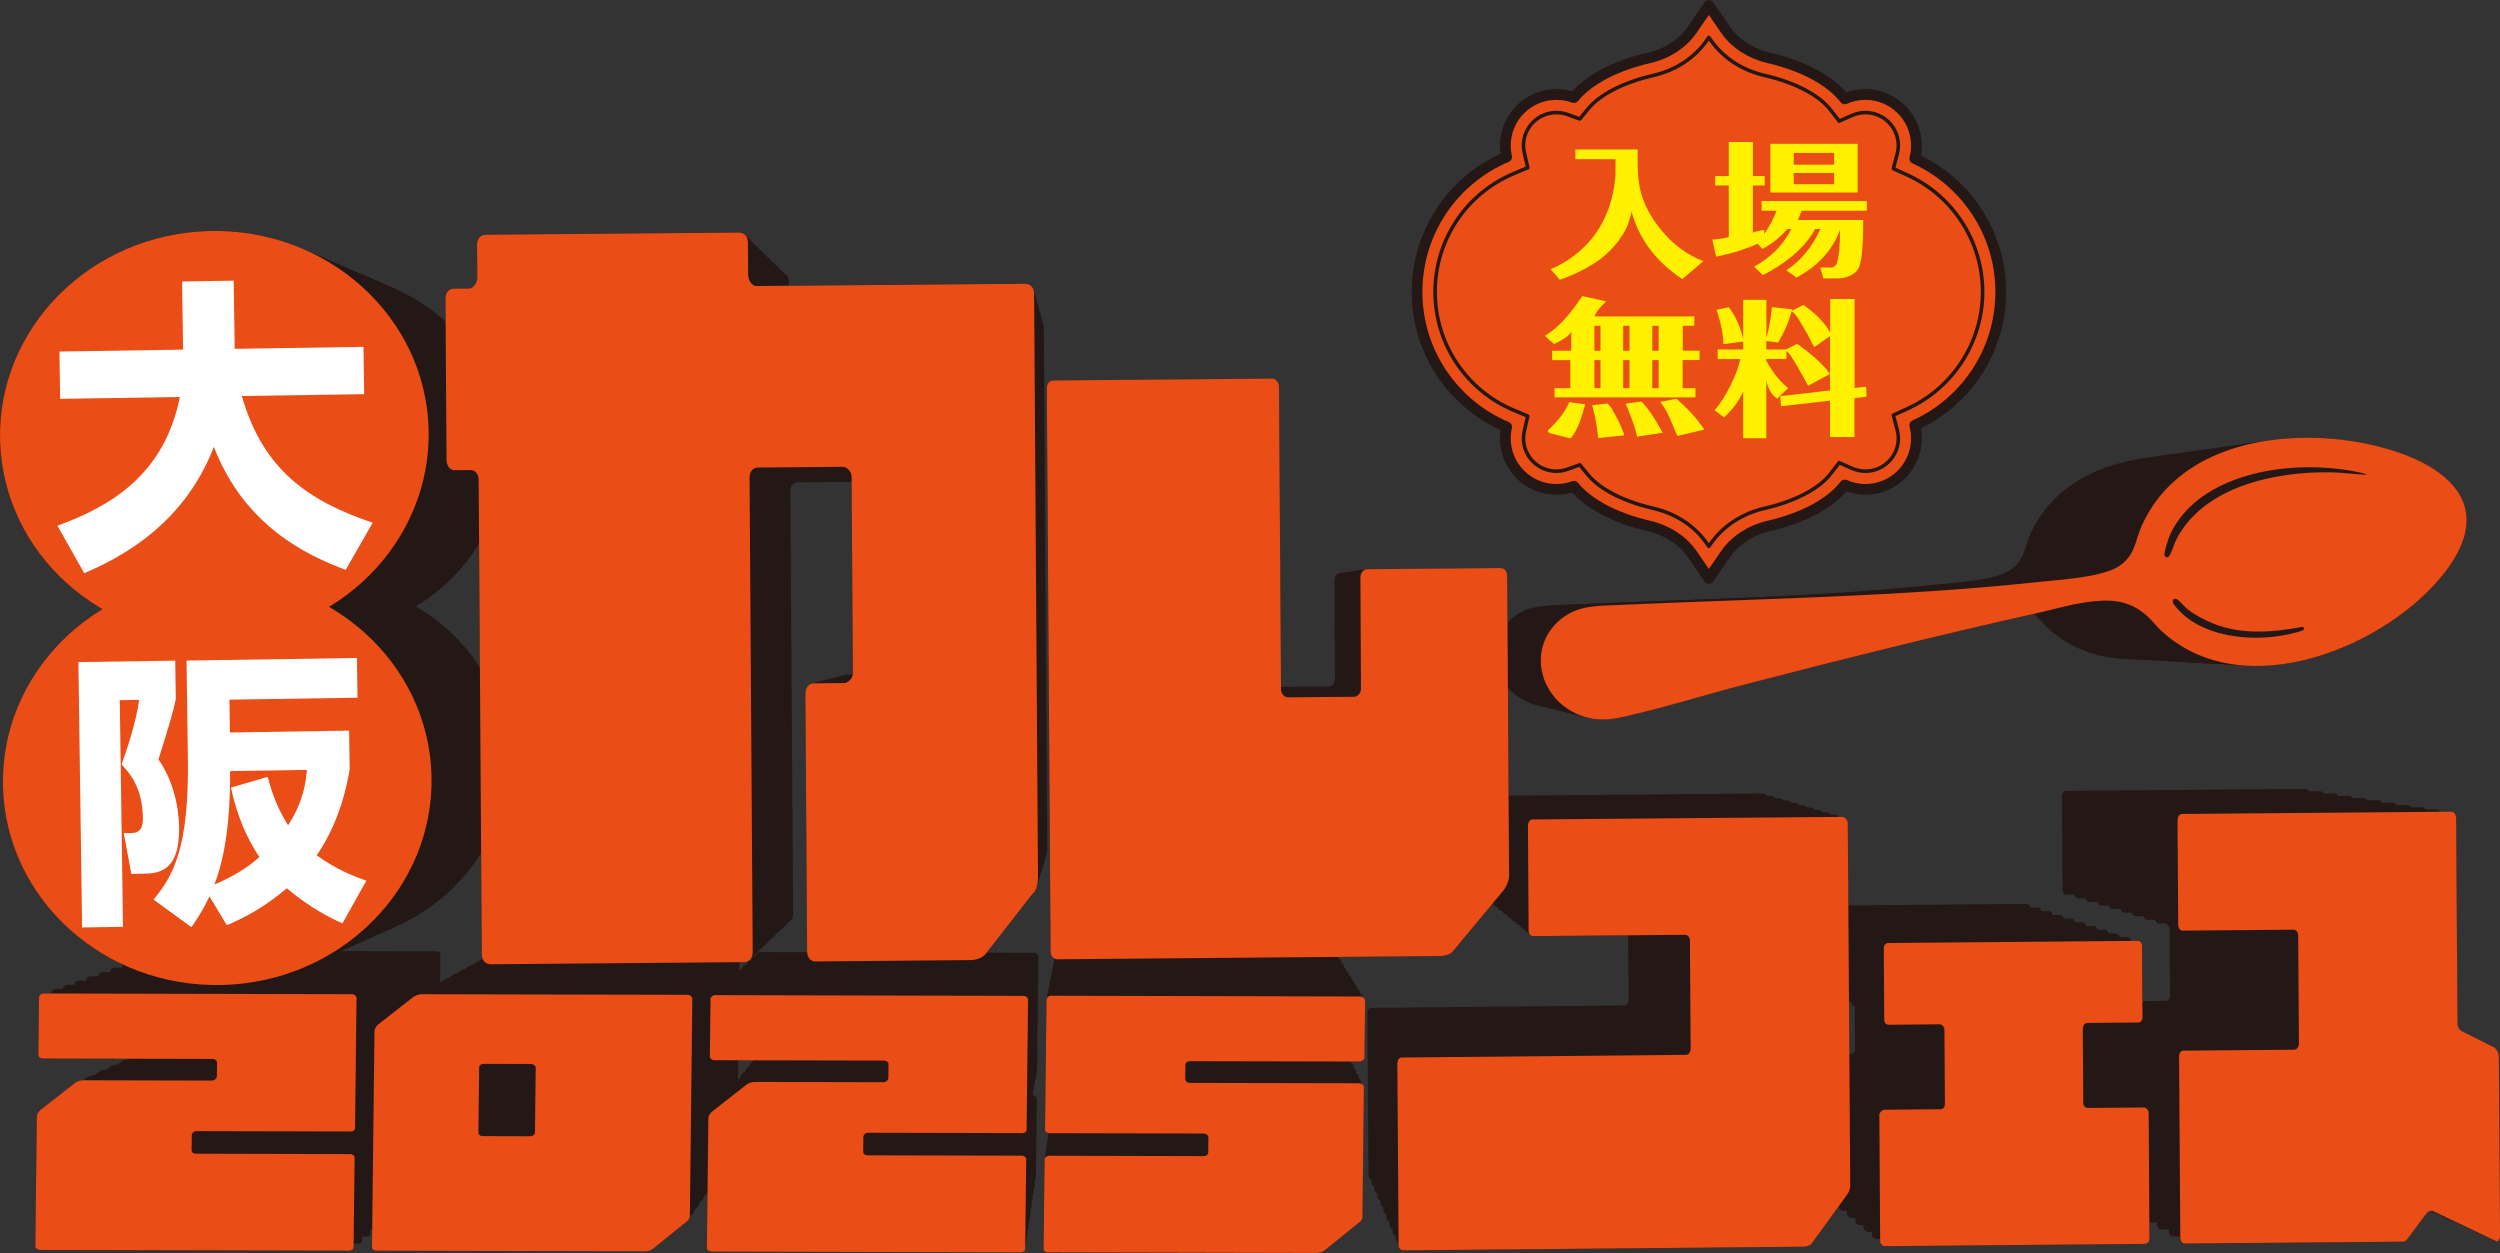 <?xml version="1.0" encoding="UTF-8"?>
<svg id="_レイヤー_2" data-name="レイヤー 2" xmlns="http://www.w3.org/2000/svg" viewBox="0 0 405.3 203.14">
  <rect x="0" y="0" width="405.3" height="203.14" fill="#333333" stroke="none"/>
  <defs>
    <style>
      .cls-1 {
        fill: #fff;
      }

      .cls-2 {
        stroke-width: 1.74px;
      }

      .cls-2, .cls-3 {
        fill: none;
        stroke: #231815;
        stroke-linecap: round;
        stroke-linejoin: round;
      }

      .cls-4 {
        fill: #231815;
      }

      .cls-5 {
        fill: #fff100;
      }

      .cls-3 {
        stroke-width: .58px;
      }

      .cls-6 {
        fill: #ea4d15;
      }
    </style>
  </defs>
  <g id="guide">
    <g>
      <g>
        <g>
          <path class="cls-6" d="M310.42,25.7c.18-.67.27-1.38.27-2.11,0-4.57-3.7-8.27-8.27-8.27-1.19,0-2.32.25-3.34.71-2.29-2.96-6.74-5.35-12.34-6.65-2.97-.69-5.48-2.35-7.02-4.59l-2.68-3.91-2.7,3.94c-1.53,2.22-4.01,3.88-6.96,4.55-5.49,1.27-9.88,3.58-12.22,6.45-.89-.32-1.85-.5-2.84-.5-4.57,0-8.27,3.7-8.27,8.27,0,.64.07,1.26.21,1.85-8.54,3.6-14.53,12.04-14.53,21.89h0c0,9.85,6,18.29,14.53,21.89-.14.6-.21,1.21-.21,1.85,0,4.57,3.7,8.27,8.27,8.27,1,0,1.96-.18,2.84-.5,2.34,2.87,6.73,5.18,12.22,6.45,2.94.68,5.43,2.33,6.96,4.55l2.7,3.94,2.68-3.91c1.54-2.24,4.05-3.91,7.02-4.59,5.6-1.3,10.05-3.69,12.34-6.65,1.02.45,2.15.71,3.34.71,4.57,0,8.27-3.7,8.27-8.27,0-.73-.1-1.44-.27-2.11,8.22-3.73,13.94-12.01,13.94-21.63h0c0-9.62-5.72-17.9-13.94-21.63Z"/>
          <path class="cls-3" d="M276.76,88.17c-1.97-2.87-5.07-4.91-8.72-5.76-4.83-1.11-8.69-3.1-10.6-5.44l-1.32-1.62-1.97.72c-.59.21-1.2.32-1.83.32-2.94,0-5.33-2.39-5.33-5.33,0-.4.05-.8.14-1.19l.55-2.41-2.28-.96c-7.74-3.26-12.74-10.79-12.74-19.18s5-15.92,12.74-19.18l2.28-.96-.55-2.41c-.09-.39-.14-.8-.14-1.19,0-2.94,2.39-5.33,5.33-5.33.63,0,1.25.11,1.83.32l1.97.72,1.32-1.62c1.91-2.35,5.78-4.33,10.6-5.44,3.65-.84,6.75-2.89,8.72-5.76l.28-.41.26.38c1.98,2.88,5.09,4.94,8.78,5.79,4.93,1.14,8.82,3.18,10.68,5.58l1.41,1.82,2.11-.93c.68-.3,1.41-.45,2.15-.45,2.94,0,5.33,2.39,5.33,5.33,0,.46-.06.92-.18,1.36l-.63,2.4,2.26,1.03c7.42,3.37,12.21,10.81,12.21,18.95s-4.79,15.58-12.21,18.95l-2.26,1.03.63,2.4c.12.44.18.9.18,1.36,0,2.94-2.39,5.33-5.33,5.33-.75,0-1.47-.15-2.15-.45l-2.11-.93-1.41,1.82c-1.86,2.41-5.75,4.44-10.68,5.58-3.68.85-6.8,2.91-8.78,5.79l-.26.38-.28-.41Z"/>
          <path class="cls-2" d="M310.42,25.7c.18-.67.27-1.38.27-2.11,0-4.57-3.7-8.27-8.27-8.27-1.19,0-2.32.25-3.34.71-2.29-2.96-6.74-5.35-12.34-6.65-2.97-.69-5.48-2.35-7.02-4.59l-2.68-3.91-2.7,3.94c-1.53,2.22-4.01,3.88-6.96,4.55-5.49,1.27-9.88,3.58-12.22,6.45-.89-.32-1.85-.5-2.84-.5-4.57,0-8.27,3.7-8.27,8.27,0,.64.07,1.26.21,1.85-8.54,3.6-14.53,12.04-14.53,21.89h0c0,9.85,6,18.29,14.53,21.89-.14.6-.21,1.21-.21,1.85,0,4.57,3.7,8.27,8.27,8.27,1,0,1.96-.18,2.84-.5,2.34,2.87,6.73,5.18,12.22,6.45,2.94.68,5.43,2.33,6.96,4.55l2.7,3.94,2.68-3.91c1.54-2.24,4.05-3.91,7.02-4.59,5.6-1.3,10.05-3.69,12.34-6.65,1.02.45,2.15.71,3.34.71,4.57,0,8.27-3.7,8.27-8.27,0-.73-.1-1.44-.27-2.11,8.22-3.73,13.94-12.01,13.94-21.63h0c0-9.62-5.72-17.9-13.94-21.63Z"/>
        </g>
        <g>
          <path class="cls-5" d="M272.74,45.26c-4.26-2.84-7.01-6.49-8.23-10.94-.27,1.39-.76,2.66-1.49,3.81s-1.62,2.2-2.67,3.14c-1.86,1.62-4.35,2.99-7.48,4.09l-1.48-1.71c2.49-1.05,4.63-2.61,6.42-4.67,2.41-2.84,3.77-6.38,4.09-10.61v-1.05c0-.42,0-.92.02-1.51h-6.52v-1.58h10.11c0,.18,0,.39-.01.6,0,.22-.01.48-.01.78,0,2.17.12,3.83.38,4.97.55,2.42,1.77,4.75,3.66,6.97,1.84,2.19,4.05,3.79,6.62,4.79l-3.41,2.91Z"/>
          <path class="cls-5" d="M292.11,34.17c-.25.55-.46,1.05-.63,1.5h10.59c0,1.87-.05,3.43-.15,4.67-.1,1.24-.25,2.17-.45,2.78-.22.64-.66,1.13-1.33,1.48-.65.35-1.37.53-2.16.53h-2.38l-.5-1.76h1.73c.55,0,.9-.34,1.05-1.03.13-.42.24-1.05.31-1.89.08-.84.11-1.91.11-3.2-1.19,3.29-3.54,5.88-7.07,7.75l-1.63-1.18c2.39-1.57,4.23-3.8,5.52-6.7h-.85c-.79,1.49-1.98,2.92-3.59,4.29-1.42,1.2-3.05,2.27-4.89,3.19l-1.41-1.38c1.29-.69,2.49-1.58,3.61-2.68,1.05-1.14,1.86-2.27,2.41-3.41h-.6c-.54.59-1.12,1.15-1.76,1.69s-1.41,1.06-2.31,1.54l-.8-.85c-.89.42-1.88.8-2.97,1.15-1.1.35-2.35.67-3.75.95l-.6-2.76c.65-.07,1.2-.13,1.63-.2.44-.07.78-.14,1.03-.23v-8.35h-2.21v-1.53h2.21v-5.52h3.91v5.52h1.91v1.53h-1.91v7.68c.08-.08.28-.16.58-.24.3-.08.72-.15,1.25-.24v.65c.77-1.04,1.44-2.29,2.01-3.76h-2.43v-1.58h17.06v1.58h-10.54ZM287.01,31.21v-7.9h14.15v7.9h-14.15ZM297.35,24.79h-6.55v1.91h6.55v-1.91ZM290.8,28.05v1.81h6.55v-1.81h-6.55Z"/>
          <path class="cls-5" d="M272.79,58.39v4.54h2.08v1.5h-22.85v-1.5h2.56v-4.54h-2.94v-1.53h3.09v-3.09c-.17.35-.5.69-1,1.03-.5.33-1.1.66-1.78.98l-1.5-1.33c1.22-.74,2.37-1.72,3.44-2.96.55-.64,1.04-1.24,1.46-1.81.42-.57.81-1.13,1.18-1.68l3.86.85c-.42.4-.79.8-1.13,1.2-.33.4-.59.82-.75,1.25h16.18v1.51h-1.88v4.04h2.73v1.53h-2.73ZM256.98,65.56c-.2.8-.49,1.76-.88,2.89-.5,1.27-1,2.15-1.51,2.63l-3.46-.88-.23-.38c1.69-1.56,2.86-3.09,3.51-4.62l2.56.35ZM259.09,71.03c-.03-.47-.12-1.15-.25-2.04-.13-.89-.37-1.99-.7-3.3l2.48-.28c.32.32.59.68.83,1.09.23.41.49.87.75,1.39.57,1.1.94,2,1.13,2.68l-4.24.45ZM259.47,52.82h-.98v4.04h.98v-4.04ZM259.47,58.39h-.98v4.54h.98v-4.54ZM264.18,52.82h-1.03v4.04h1.03v-4.04ZM264.18,58.39h-1.03v4.54h1.03v-4.54ZM265.39,70.81c-.18-1.12-.79-2.91-1.83-5.37l2.53-.35c.57.54,1.2,1.35,1.91,2.43.38.59.69,1.1.93,1.53.23.43.45.8.65,1.1l-4.19.65ZM268.9,52.82h-1.03v4.04h1.03v-4.04ZM268.9,58.39h-1.03v4.54h1.03v-4.54ZM271.93,70.68c-.45-1.09-.88-2.09-1.28-3.01-.4-.92-.9-1.76-1.48-2.51l2.61-.53c1.99,1.74,3.5,3.41,4.52,5.02l-4.37,1.03Z"/>
          <path class="cls-5" d="M300.64,64.56v6.3h-3.96v-5.9l-7.95.9-.1-1.63,8.05-.93v-8.81l-2.53,1.78c-.23-.35-.47-.78-.71-1.28-.24-.5-.56-1.09-.97-1.76-.38-.67-.73-1.24-1.03-1.71-.29-.44-.61-.79-.98-1.08-.47,1.76-1.2,3.45-2.18,5.09l-1.93-.23v1.35h3.19l1.81-.9c2.36,1.64,4.14,3.26,5.34,4.87l-3.56,1.93c-.37-.72-.93-1.72-1.68-3.01-.38-.67-.73-1.24-1.03-1.71-.23-.37-.5-.68-.8-.93v1.3h-3.26v.3c1.05,1.91,2.23,3.38,3.54,4.42l-1.78,1.71c-.9-.6-1.49-1.58-1.76-2.94v9.36h-3.76v-7.58c-.65,1.52-1.69,2.92-3.11,4.19l-1.53-1.15c.85-.95,1.71-2.27,2.56-3.96.42-.84.76-1.61,1.03-2.33.27-.72.46-1.39.58-2.01h-3.66v-1.56h4.14v-1.28l-3.21.43c-.05-1.74-.43-3.6-1.13-5.57l2.01-.43c1.07,1.42,1.85,3.13,2.33,5.12v-6.32h3.76v6.1c.13-.47.24-.87.33-1.2.08-.45.14-.77.18-.95.2-1.04.33-1.96.38-2.76l3.31.35c-.02.08-.04.17-.08.25l1.88-.95c2.02,1.4,3.47,2.89,4.34,4.47v-5.44h3.96v14.42l1.88-.2.05,1.63-1.93.23Z"/>
        </g>
      </g>
      <g>
        <g>
          <path class="cls-4" d="M380.69,163.28c0-.56-.27-1.05-.54-1.26l-4.81-2.42c-.37-.14-.64-.7-.65-1.05l-.2-29.82c0-.35-.27-.84-.7-.84l-38.89.33c-.37,0-.64.5-.63.85l.1,15.08c0,.56.27.91.65.91l15.98-.13c.43,0,.69.34.7.84l.11,15.64c0,.35-.26.84-.69.85l-15.98.13c-.37,0-.64.36-.63.92l.18,26.1c0,.49.27.84.65.84l31.7-.27s.27-.14.53-.5l2.64-3.53c.26-.35.8-.57,1.06-.36l8.98,4.27c.27.21.64-.15.63-.71l-.18-25.89ZM329.5,170.59l-8.15.07c-.37,0-.64-.29-.64-.76l-.07-10.74c0-.29.26-.77.63-.77l7.35-.06c.37,0,.64-.3.63-.71l-.07-10.32c0-.47-.27-.76-.64-.76l-35.96.31c-.43,0-.69.3-.69.77l.07,10.32c0,.41.27.7.7.7l7.3-.06c.43,0,.7.47.7.76l.07,10.74c0,.47-.26.77-.69.77l-8.1.07c-.27,0-.69.42-.69.71l.12,18.29c0,.41.43.7.7.7l37.56-.33c.27,0,.64-.3.63-.71l-.12-18.29c0-.3-.38-.7-.64-.7ZM350.58,102.22c.46-.11,1.34-.31,1.74-.48.28-.12.36-.37.07-.54-4.23.79-8.77,1.19-12.9-.46-1.25-.5-2.69-1.27-3.74-2.09-.39-.31-1.2-1.27-1.5-1.42-.56-.28-.81.27-.44.76,3.58,4.8,11.33,5.5,16.77,4.23ZM333.12,90.95c.35-.48.69-1.75,1.02-2.39,3.92-7.59,14.16-9.82,22.34-9.67,1.59.03,3.16.26,4.75.34.13,0,.18.13.26-.08-1.7-.48-3.59-.73-5.35-.88-8.29-.68-19.14,1.63-22.88,9.55-.2.43-1.02,2.8-.82,3.12.19.31.48.29.68.02ZM331.87,101.7c-.64-.6-1.18-1.33-1.81-1.92-2.82-2.63-5.72-2.61-9.29-2.07-2.27.35-4.47,1-6.71,1.51-14.21,3.18-28.32,6.69-42.4,10.36-5.74,1.49-11.62,3.35-17.39,4.64-2.02.45-3.83.57-5.85-.11-6.2-2.1-8.2-9.7-3.26-13.9,2.5-2.13,5.3-2.01,8.45-2.15,20.4-.94,40.47-1.15,60.81-3.34,3.01-.32,8.83-.66,11.26-2.16,2.6-1.6,2.42-3.64,3.53-6.08,4.57-10.02,16.01-13.16,26.65-12.47,10.87.71,26.8,6.32,17.27,19.05-8.19,10.93-29.32,19.84-41.25,8.65ZM71.4,154.77l-.22,18.8c0,.29-.27.5-.64.5l-22.29-.05c-.37,0-.64.33-.64.54l-.02,2.17c0,.33.26.54.63.54l22.29.05c.37,0,.63.29.63.5l-.15,12.95c0,.29-.27.5-.64.5l-44.52-.11c-.42,0-.79-.21-.78-.5l.22-18.8c0-.29.27-.71.54-.92l5.05-3.96c.27-.21.79-.33,1.16-.33l18.6.04c.26,0,.64-.29.64-.63l.02-1.96c0-.33-.36-.54-.63-.54l-24.5-.06c-.42,0-.68-.29-.68-.5l.1-8.35c0-.21.27-.54.69-.54l44.52.11c.37,0,.63.34.63.54ZM97.26,164.86c0-.33-.42-.54-.68-.55l-6.85-.02c-.37,0-.63.21-.64.54l-.11,9.4c0,.29.26.5.63.5l6.85.02c.26,0,.69-.21.69-.5l.11-9.4ZM119.88,154.89l-.36,31.29c0,.33-.11.63-.38.83l-5.05,4.08c-.27.21-.79.29-1.22.29l-38.57-.09c-.42,0-.68-.21-.68-.5l.36-31.21c0-.33.27-.75.54-.96l5.05-3.96c.27-.21.8-.42,1.22-.41l38.46.09c.37,0,.63.34.63.54ZM167.73,154.46l-44.52-.1c-.42,0-.69.33-.69.54l-.1,8.36c0,.21.26.5.68.5l24.5.06c.26,0,.63.21.63.54l-.02,1.96c0,.33-.38.63-.64.63l-18.6-.04c-.37,0-.9.12-1.16.33l-5.05,3.96c-.27.21-.53.62-.54.92l-.22,18.8c0,.29.36.5.78.5l44.52.11c.37,0,.63-.21.64-.5l.15-12.95c0-.21-.26-.5-.63-.5l-22.29-.05c-.37,0-.63-.21-.63-.54l.02-2.17c0-.21.27-.54.64-.54l22.29.05c.37,0,.64-.21.64-.5l.22-18.8c0-.21-.26-.54-.63-.54ZM216.31,154.57l-44.63-.11c-.42,0-.69.33-.69.54l-.22,18.8c0,.29.26.5.68.5l22.24.05c.42,0,.68.34.68.54l-.02,2.17c0,.33-.27.54-.69.54l-22.24-.05c-.42,0-.69.29-.69.5l-.15,12.95c0,.29.26.5.68.5l38.57.09c.42,0,.95-.08,1.22-.29l5.05-4.08c.26-.08.53-.5.54-.83l.21-18.76c0-.33-.42-.54-.68-.54l-24.5-.06c-.37,0-.63-.29-.63-.63l.02-1.96c0-.33.27-.54.64-.54l24.5.06c.26,0,.69-.29.69-.5l.1-8.35c0-.21-.42-.54-.68-.54ZM167.94,51.65l-38.81.33c-.69,0-1.19-.94-1.19-1.54l-.03-4.77c0-.83-.5-1.43-1.29-1.42l-36.55.31c-.79,0-1.27.61-1.27,1.44l.03,4.77c0,.6-.48,1.55-1.17,1.56l-2.26.02c-.69,0-1.18.61-1.17,1.44l.15,23.24c0,.95.5,1.54,1.19,1.54l2.26-.02c.69,0,1.18.59,1.19,1.42l.45,68.52c0,.83.5,1.43,1.29,1.42l36.55-.31c.79,0,1.27-.61,1.27-1.44l-.45-68.52c0-.83.48-1.43,1.17-1.44l12.28-.1c.49,0,1.28.59,1.29,1.42l.19,28.36c0,.83-.78,1.44-1.27,1.44l-4.42.04c-.69,0-1.18.61-1.17,1.56l.25,37.18c0,.83.5,1.43,1.19,1.42l22.4-.19c.69,0,1.67-.25,2.16-.85l6.82-8.76c.49-.24.78-1.44.77-2.39l-.56-84.25c0-.83-.5-1.43-1.29-1.42ZM172.62,149.21l55.35-.47c.55,0,1.32-.2,1.71-.68l7.35-8.86c.39-.48.77-1.43.77-2.09l-.26-43.27c0-.66-.4-1.13-.94-1.13l-19.33.17c-.39,0-.93.48-.93,1.14l.08,16.13c0,.47-.38,1.14-1.01,1.14l-9.51.08c-.62,0-1.02-.65-1.02-1.13l-.29-43.77c0-.66-.55-1.13-.94-1.13l-31.57.27c-.62,0-1.01.48-1.01,1.14l.54,81.31c0,.66.4,1.13,1.02,1.13ZM285.89,128.64l-44.75.38c-.37,0-.64.5-.63.85l.1,15.08c0,.56.27.91.65.91l22-.18c.27,0,.64.35.65.84l.11,15.64c0,.49-.37.85-.63.85l-41.08.38c-.37,0-.64.36-.63.92l.18,26.1c0,.49.27.84.65.84l57.86-.52c.37,0,.91-.15,1.17-.5l5.01-6.92c.26-.35.53-.85.52-1.41l-.35-52.4c0-.35-.38-.84-.8-.84ZM67.42,98.31c8.72-5.29,14.48-14.6,14.39-25.15-.14-16.26-14.1-29.3-31.19-29.13-17.09.17-30.83,13.5-30.7,29.76.09,10.55,6,19.74,14.81,24.85-8.72,5.29-14.48,14.6-14.39,25.15.14,16.26,14.1,29.3,31.19,29.13,17.09-.18,30.83-13.5,30.7-29.76-.09-10.55-6-19.74-14.81-24.85Z"/>
          <path class="cls-4" d="M383.14,164.08c0-.57-.28-1.06-.55-1.27l-4.87-2.45c-.38-.14-.65-.71-.65-1.06l-.2-30.18c0-.36-.28-.85-.71-.85l-39.37.33c-.38,0-.64.5-.64.86l.1,15.27c0,.57.28.92.65.92l16.18-.14c.43,0,.7.35.71.85l.11,15.84c0,.35-.26.86-.7.86l-16.18.14c-.38,0-.64.36-.64.93l.18,26.42c0,.5.28.85.65.85l32.09-.27s.27-.14.54-.5l2.67-3.57c.27-.36.81-.57,1.08-.36l9.09,4.33c.27.21.65-.15.64-.72l-.18-26.2ZM331.31,171.49l-8.25.07c-.38,0-.65-.29-.65-.77l-.07-10.87c0-.3.26-.78.64-.78l7.44-.06c.38,0,.65-.3.64-.72l-.07-10.45c0-.48-.27-.77-.65-.77l-36.4.32c-.43,0-.7.31-.7.78l.07,10.45c0,.42.27.71.71.71l7.39-.06c.43,0,.7.47.71.77l.07,10.87c0,.48-.27.78-.7.78l-8.2.07c-.27,0-.7.42-.7.72l.12,18.51c0,.42.44.71.71.71l38.02-.33c.27,0,.65-.3.64-.72l-.12-18.51c0-.3-.38-.71-.65-.71ZM352.65,102.28c.47-.11,1.36-.32,1.77-.49.28-.12.37-.37.07-.55-4.28.8-8.88,1.21-13.06-.47-1.26-.51-2.73-1.28-3.78-2.12-.4-.31-1.22-1.29-1.51-1.44-.56-.29-.82.27-.45.77,3.62,4.86,11.47,5.57,16.97,4.29ZM334.98,90.87c.35-.49.7-1.78,1.04-2.42,3.97-7.69,14.34-9.94,22.61-9.79,1.61.03,3.2.26,4.81.34.14,0,.18.13.27-.09-1.72-.49-3.63-.74-5.42-.89-8.39-.69-19.38,1.65-23.16,9.67-.2.43-1.03,2.84-.83,3.16.19.32.49.3.69.02ZM333.71,101.75c-.65-.61-1.19-1.34-1.83-1.94-2.85-2.66-5.79-2.65-9.4-2.1-2.3.35-4.53,1.02-6.8,1.52-14.39,3.22-28.67,6.78-42.93,10.48-5.81,1.51-11.77,3.39-17.61,4.7-2.04.46-3.88.58-5.92-.12-6.28-2.12-8.3-9.82-3.3-14.07,2.53-2.15,5.37-2.03,8.55-2.18,20.65-.95,40.97-1.17,61.56-3.38,3.05-.33,8.94-.67,11.4-2.18,2.63-1.62,2.45-3.69,3.58-6.16,4.63-10.15,16.21-13.33,26.97-12.63,11.01.71,27.13,6.4,17.48,19.29-8.29,11.07-29.68,20.08-41.75,8.76ZM70.04,155.47l-.22,19.03c0,.3-.27.51-.65.51l-22.56-.05c-.37,0-.64.34-.65.55l-.02,2.2c0,.34.26.55.63.55l22.56.05c.37,0,.64.3.63.51l-.15,13.11c0,.3-.27.51-.65.51l-45.07-.11c-.43,0-.8-.21-.79-.51l.22-19.03c0-.3.27-.72.54-.93l5.11-4c.27-.21.8-.34,1.18-.34l18.83.04c.27,0,.64-.29.65-.63l.02-1.99c0-.34-.37-.55-.63-.55l-24.8-.06c-.43,0-.69-.3-.69-.51l.1-8.46c0-.21.27-.55.7-.55l45.07.11c.37,0,.64.34.63.55ZM96.22,165.69c0-.34-.42-.55-.69-.55l-6.93-.02c-.37,0-.64.21-.65.55l-.11,9.51c0,.3.26.51.63.51l6.93.02c.27,0,.7-.21.7-.51l.11-9.51ZM119.11,155.59l-.36,31.67c0,.34-.11.63-.38.84l-5.11,4.13c-.27.21-.8.29-1.23.29l-39.04-.09c-.43,0-.69-.21-.69-.51l.36-31.59c0-.34.28-.76.54-.97l5.11-4.01c.27-.21.81-.42,1.23-.42l38.94.09c.37,0,.64.34.63.55ZM167.55,155.15l-45.07-.11c-.43,0-.7.34-.7.55l-.1,8.46c0,.21.26.51.69.51l24.8.06c.27,0,.64.21.63.55l-.02,1.99c0,.34-.38.63-.65.63l-18.83-.04c-.37,0-.91.12-1.18.34l-5.11,4.01c-.27.21-.54.63-.54.93l-.22,19.03c0,.3.37.51.79.51l45.07.11c.37,0,.64-.21.65-.51l.15-13.11c0-.21-.26-.51-.63-.51l-22.56-.05c-.37,0-.64-.21-.63-.55l.02-2.2c0-.21.27-.55.65-.55l22.56.05c.37,0,.64-.21.65-.51l.22-19.03c0-.21-.26-.55-.63-.55ZM216.74,155.27l-45.18-.11c-.43,0-.7.34-.7.55l-.22,19.03c0,.3.26.51.69.51l22.51.05c.43,0,.69.34.69.55l-.02,2.2c0,.34-.27.55-.7.55l-22.51-.05c-.43,0-.7.29-.7.51l-.15,13.11c0,.3.26.51.69.51l39.04.09c.43,0,.96-.08,1.23-.29l5.11-4.13c.27-.08.54-.51.54-.84l.22-18.99c0-.34-.42-.55-.69-.55l-24.8-.06c-.37,0-.64-.3-.63-.64l.02-1.99c0-.34.27-.55.65-.55l24.8.06c.27,0,.7-.29.7-.51l.1-8.46c0-.21-.42-.55-.69-.55ZM167.76,51.09l-39.29.34c-.7,0-1.2-.95-1.2-1.56l-.03-4.82c0-.84-.51-1.44-1.3-1.44l-37,.32c-.8,0-1.29.62-1.28,1.46l.03,4.82c0,.6-.49,1.57-1.18,1.58l-2.29.02c-.7,0-1.19.61-1.18,1.46l.16,23.52c0,.97.51,1.56,1.2,1.56l2.29-.02c.7,0,1.2.59,1.2,1.44l.46,69.36c0,.84.51,1.44,1.3,1.44l37-.32c.8,0,1.29-.61,1.28-1.46l-.46-69.36c0-.84.49-1.45,1.18-1.46l12.43-.11c.5,0,1.3.59,1.3,1.44l.19,28.71c0,.84-.79,1.45-1.28,1.46l-4.48.04c-.7,0-1.19.61-1.18,1.58l.25,37.64c0,.84.51,1.44,1.2,1.44l22.68-.19c.7,0,1.69-.26,2.18-.86l6.9-8.87c.5-.25.79-1.45.78-2.42l-.57-85.29c0-.84-.51-1.44-1.3-1.44ZM172.51,149.84l56.03-.48c.55,0,1.34-.2,1.73-.68l7.44-8.96c.39-.48.78-1.44.78-2.11l-.27-43.8c0-.67-.4-1.15-.95-1.14l-19.57.17c-.39,0-.94.49-.94,1.16l.09,16.33c0,.48-.39,1.15-1.02,1.16l-9.63.08c-.63,0-1.03-.66-1.03-1.14l-.29-44.31c0-.67-.56-1.14-.95-1.14l-31.96.27c-.63,0-1.02.49-1.02,1.16l.55,82.3c0,.67.4,1.14,1.03,1.14ZM287.17,129.02l-45.3.38c-.38,0-.64.5-.64.86l.1,15.27c0,.57.28.92.65.92l22.27-.19c.27,0,.65.35.65.85l.11,15.84c0,.5-.37.86-.64.86l-41.59.38c-.38,0-.64.36-.64.93l.18,26.42c0,.5.28.85.65.85l58.57-.53c.38,0,.92-.15,1.18-.51l5.08-7c.27-.36.53-.86.53-1.43l-.36-53.05c0-.36-.38-.85-.81-.85ZM66.02,98.32c8.83-5.35,14.65-14.78,14.56-25.46-.14-16.46-14.28-29.66-31.58-29.49-17.3.18-31.21,13.67-31.07,30.13.09,10.68,6.08,19.98,14.99,25.15-8.83,5.35-14.65,14.78-14.56,25.46.14,16.46,14.28,29.66,31.58,29.49,17.3-.18,31.21-13.67,31.07-30.13-.09-10.68-6.08-19.98-14.99-25.15Z"/>
          <path class="cls-4" d="M385.58,164.89c0-.57-.28-1.08-.55-1.29l-4.93-2.48c-.38-.14-.66-.71-.66-1.07l-.21-30.55c0-.36-.28-.86-.72-.86l-39.85.33c-.38,0-.65.51-.65.87l.1,15.45c0,.58.28.93.66.93l16.38-.14c.44,0,.71.35.72.86l.11,16.03c0,.36-.27.87-.7.87l-16.38.14c-.38,0-.65.37-.65.94l.18,26.74c0,.5.28.86.66.86l32.48-.27s.27-.15.54-.51l2.7-3.62c.27-.36.82-.58,1.09-.37l9.2,4.38c.27.21.65-.15.65-.72l-.18-26.52ZM333.12,172.38l-8.35.07c-.38,0-.66-.3-.66-.78l-.07-11c0-.3.27-.79.65-.79l7.53-.07c.38,0,.65-.31.65-.73l-.07-10.58c0-.48-.28-.78-.66-.78l-36.84.32c-.44,0-.71.31-.7.79l.07,10.58c0,.42.28.72.71.72l7.48-.06c.44,0,.71.48.71.78l.07,11c0,.48-.27.79-.7.79l-8.3.07c-.27,0-.71.43-.7.73l.12,18.74c0,.42.44.72.71.72l38.48-.34c.27,0,.65-.31.65-.73l-.12-18.74c0-.3-.39-.72-.66-.72ZM354.72,102.33c.47-.11,1.37-.32,1.79-.49.29-.12.37-.38.07-.56-4.33.81-8.99,1.22-13.22-.47-1.28-.51-2.76-1.3-3.83-2.14-.4-.32-1.23-1.3-1.53-1.45-.57-.29-.83.28-.45.78,3.67,4.92,11.61,5.64,17.18,4.34ZM336.84,90.78c.35-.49.71-1.8,1.05-2.45,4.02-7.78,14.51-10.06,22.89-9.91,1.63.03,3.24.26,4.87.35.14,0,.18.13.27-.09-1.74-.49-3.68-.75-5.49-.9-8.5-.7-19.62,1.67-23.44,9.78-.21.44-1.04,2.87-.84,3.2.2.32.49.3.69.02ZM335.55,101.79c-.66-.62-1.21-1.36-1.86-1.96-2.89-2.69-5.86-2.68-9.52-2.12-2.33.35-4.58,1.03-6.88,1.54-14.56,3.26-29.02,6.86-43.45,10.61-5.88,1.53-11.91,3.43-17.82,4.75-2.07.46-3.92.58-5.99-.12-6.35-2.15-8.4-9.94-3.34-14.24,2.57-2.18,5.43-2.06,8.66-2.21,20.9-.96,41.47-1.18,62.3-3.42,3.09-.33,9.05-.68,11.54-2.21,2.66-1.64,2.48-3.73,3.62-6.23,4.68-10.27,16.41-13.49,27.3-12.78,11.14.72,27.46,6.47,17.69,19.52-8.39,11.2-30.04,20.33-42.26,8.86ZM68.68,156.17l-.22,19.26c0,.3-.28.51-.65.51l-22.84-.05c-.38,0-.65.34-.65.55l-.03,2.23c0,.34.26.56.64.56l22.84.05c.38,0,.64.3.64.52l-.15,13.27c0,.3-.28.51-.65.51l-45.62-.11c-.43,0-.81-.22-.8-.52l.22-19.26c0-.3.28-.73.55-.94l5.18-4.05c.27-.21.81-.34,1.19-.34l19.06.04c.27,0,.65-.3.66-.64l.02-2.01c0-.34-.37-.56-.64-.56l-25.1-.06c-.43,0-.7-.3-.7-.52l.1-8.56c0-.21.28-.56.71-.56l45.62.11c.38,0,.64.34.64.56ZM95.18,166.51c0-.34-.43-.56-.7-.56l-7.02-.02c-.38,0-.65.21-.65.56l-.11,9.63c0,.3.26.51.64.52l7.02.02c.27,0,.7-.21.71-.51l.11-9.63ZM118.35,156.29l-.37,32.06c0,.34-.12.64-.39.85l-5.18,4.18c-.27.21-.81.3-1.24.3l-39.52-.09c-.43,0-.7-.21-.7-.51l.37-31.97c0-.34.28-.77.55-.98l5.18-4.05c.27-.21.81-.43,1.25-.43l39.41.09c.38,0,.64.34.64.56ZM167.38,155.85l-45.62-.11c-.43,0-.71.34-.71.56l-.1,8.56c0,.21.26.51.7.51l25.1.06c.27,0,.65.22.64.56l-.02,2.01c0,.34-.39.64-.66.64l-19.06-.05c-.38,0-.92.13-1.19.34l-5.18,4.05c-.27.21-.55.64-.55.94l-.22,19.26c0,.3.37.51.8.51l45.62.11c.38,0,.65-.21.65-.51l.15-13.27c0-.21-.26-.51-.64-.52l-22.84-.05c-.38,0-.65-.21-.64-.56l.03-2.23c0-.21.28-.56.65-.56l22.84.05c.38,0,.65-.21.65-.51l.22-19.26c0-.21-.26-.56-.64-.56ZM217.16,155.97l-45.73-.11c-.43,0-.71.34-.71.56l-.22,19.26c0,.3.26.51.7.52l22.78.05c.43,0,.7.34.7.56l-.03,2.23c0,.34-.28.56-.71.55l-22.78-.05c-.43,0-.71.3-.71.51l-.15,13.27c0,.3.26.51.7.51l39.52.09c.43,0,.97-.08,1.25-.3l5.18-4.18c.27-.08.55-.51.55-.85l.22-19.22c0-.34-.43-.56-.7-.56l-25.1-.06c-.38,0-.64-.3-.64-.64l.02-2.01c0-.34.28-.56.65-.55l25.1.06c.27,0,.71-.3.71-.51l.1-8.56c0-.21-.43-.56-.7-.56ZM167.59,50.52l-39.77.34c-.7,0-1.22-.97-1.22-1.58l-.03-4.88c0-.85-.51-1.46-1.32-1.45l-37.45.32c-.81,0-1.3.62-1.3,1.48l.03,4.88c0,.61-.49,1.59-1.2,1.6l-2.32.02c-.7,0-1.2.62-1.2,1.48l.16,23.81c0,.98.51,1.58,1.22,1.58l2.32-.02c.7,0,1.21.6,1.22,1.46l.47,70.2c0,.85.51,1.46,1.32,1.45l37.45-.32c.81,0,1.3-.62,1.3-1.48l-.47-70.2c0-.85.49-1.47,1.2-1.48l12.58-.11c.5,0,1.31.6,1.32,1.45l.19,29.06c0,.85-.8,1.47-1.3,1.48l-4.53.04c-.7,0-1.2.62-1.2,1.6l.25,38.09c0,.85.51,1.46,1.22,1.45l22.95-.2c.7,0,1.71-.26,2.21-.87l6.99-8.97c.5-.25.8-1.47.79-2.45l-.57-86.32c0-.85-.51-1.46-1.32-1.45ZM172.39,150.48l56.71-.48c.56,0,1.36-.21,1.75-.69l7.53-9.07c.4-.49.79-1.46.78-2.14l-.27-44.33c0-.68-.41-1.16-.97-1.15l-19.81.17c-.4,0-.96.49-.95,1.17l.09,16.53c0,.48-.39,1.17-1.03,1.17l-9.74.08c-.64,0-1.04-.67-1.05-1.15l-.3-44.85c0-.68-.57-1.16-.97-1.15l-32.35.28c-.64,0-1.04.49-1.03,1.17l.55,83.3c0,.68.41,1.16,1.05,1.15ZM288.45,129.4l-45.85.39c-.38,0-.65.51-.65.87l.1,15.45c0,.58.28.93.66.93l22.54-.19c.27,0,.66.35.66.86l.11,16.03c0,.5-.38.87-.65.87l-42.09.39c-.38,0-.65.36-.65.94l.18,26.74c0,.5.28.86.66.86l59.29-.53c.38,0,.93-.15,1.2-.51l5.14-7.09c.27-.36.54-.87.54-1.44l-.36-53.69c0-.36-.39-.86-.82-.86ZM64.61,98.33c8.93-5.42,14.83-14.96,14.74-25.77-.14-16.66-14.45-30.02-31.96-29.84-17.51.18-31.59,13.83-31.45,30.49.09,10.81,6.15,20.22,15.17,25.46-8.93,5.42-14.83,14.96-14.74,25.77.14,16.66,14.45,30.02,31.96,29.84,17.51-.18,31.59-13.83,31.45-30.49-.09-10.81-6.15-20.22-15.17-25.46Z"/>
          <path class="cls-4" d="M388.02,165.69c0-.58-.28-1.09-.56-1.3l-4.99-2.5c-.39-.14-.67-.72-.67-1.09l-.21-30.91c0-.36-.28-.87-.72-.87l-40.32.34c-.39,0-.66.52-.66.88l.11,15.64c0,.58.28.94.67.94l16.57-.14c.44,0,.72.36.72.87l.11,16.22c0,.36-.27.88-.71.88l-16.57.14c-.39,0-.66.37-.66.95l.18,27.06c0,.51.28.87.67.87l32.87-.28s.28-.15.55-.51l2.74-3.66c.27-.37.82-.59,1.1-.37l9.31,4.43c.28.22.66-.15.66-.73l-.18-26.84ZM334.93,173.28l-8.45.07c-.39,0-.66-.3-.67-.79l-.07-11.13c0-.31.27-.8.66-.8l7.62-.07c.39,0,.66-.31.66-.74l-.07-10.7c0-.49-.28-.79-.67-.79l-37.29.32c-.44,0-.72.31-.71.8l.07,10.7c0,.43.28.73.72.73l7.57-.07c.44,0,.72.48.72.79l.07,11.13c0,.49-.27.8-.71.8l-8.4.07c-.28,0-.72.43-.71.74l.12,18.96c0,.43.45.73.72.73l38.94-.34c.28,0,.66-.31.66-.74l-.12-18.96c0-.31-.39-.73-.67-.73ZM356.79,102.38c.48-.11,1.39-.33,1.81-.5.29-.12.38-.38.07-.56-4.38.82-9.09,1.23-13.38-.48-1.29-.52-2.79-1.31-3.87-2.17-.41-.32-1.25-1.32-1.55-1.47-.58-.29-.84.28-.46.79,3.71,4.98,11.75,5.7,17.39,4.39ZM338.69,90.7c.36-.5.72-1.82,1.06-2.48,4.06-7.87,14.69-10.18,23.16-10.03,1.65.03,3.28.27,4.93.35.14,0,.19.13.27-.09-1.76-.5-3.72-.76-5.55-.91-8.6-.71-19.85,1.69-23.72,9.9-.21.44-1.05,2.9-.85,3.23.2.32.5.31.7.02ZM337.39,101.84c-.67-.63-1.22-1.38-1.88-1.99-2.92-2.72-5.93-2.71-9.63-2.15-2.36.36-4.64,1.04-6.96,1.56-14.74,3.3-29.37,6.94-43.97,10.74-5.96,1.55-12.05,3.47-18.04,4.81-2.09.47-3.97.59-6.06-.12-6.43-2.17-8.5-10.06-3.38-14.41,2.6-2.21,5.5-2.08,8.76-2.23,21.15-.97,41.96-1.19,63.05-3.46,3.12-.34,9.16-.69,11.68-2.24,2.69-1.66,2.51-3.78,3.66-6.31,4.74-10.39,16.6-13.65,27.63-12.93,11.27.73,27.79,6.55,17.9,19.75-8.49,11.34-30.4,20.57-42.77,8.97ZM67.32,156.87l-.22,19.49c0,.3-.28.52-.66.52l-23.11-.05c-.38,0-.66.34-.66.56l-.03,2.25c0,.35.27.56.65.56l23.11.05c.38,0,.65.3.65.52l-.15,13.43c0,.3-.28.52-.66.52l-46.17-.11c-.44,0-.82-.22-.81-.52l.22-19.49c0-.3.28-.74.56-.95l5.24-4.1c.28-.22.82-.35,1.21-.34l19.29.05c.27,0,.66-.3.66-.65l.02-2.04c0-.35-.38-.56-.65-.56l-25.4-.06c-.44,0-.71-.3-.7-.52l.1-8.66c0-.22.28-.56.72-.56l46.17.11c.38,0,.65.35.65.56ZM94.14,167.33c0-.35-.43-.56-.7-.57l-7.1-.02c-.38,0-.66.22-.66.56l-.11,9.75c0,.3.27.52.65.52l7.1.02c.27,0,.71-.22.72-.52l.11-9.75ZM117.59,156.99l-.37,32.44c0,.35-.12.65-.39.87l-5.24,4.23c-.28.22-.82.3-1.26.3l-39.99-.09c-.44,0-.71-.22-.7-.52l.37-32.36c0-.35.28-.78.56-.99l5.24-4.1c.28-.22.82-.43,1.26-.43l39.88.09c.38,0,.65.35.65.56ZM167.2,156.55l-46.17-.11c-.44,0-.71.35-.72.56l-.1,8.66c0,.22.27.52.7.52l25.4.06c.27,0,.65.22.65.56l-.02,2.04c0,.35-.39.65-.66.65l-19.29-.05c-.38,0-.93.13-1.21.34l-5.24,4.1c-.28.22-.55.65-.56.95l-.22,19.49c0,.3.38.52.81.52l46.17.11c.38,0,.66-.21.66-.52l.15-13.43c0-.22-.27-.52-.65-.52l-23.11-.05c-.38,0-.65-.22-.65-.56l.03-2.25c0-.22.28-.56.66-.56l23.11.05c.38,0,.66-.21.66-.52l.22-19.49c0-.22-.27-.56-.65-.57ZM217.58,156.67l-46.27-.11c-.44,0-.71.35-.72.56l-.22,19.49c0,.3.27.52.7.52l23.06.05c.44,0,.71.35.7.57l-.03,2.25c0,.35-.28.56-.72.56l-23.06-.05c-.44,0-.71.3-.72.52l-.15,13.43c0,.3.27.52.7.52l39.99.09c.44,0,.98-.08,1.26-.3l5.24-4.23c.27-.09.55-.52.56-.86l.22-19.45c0-.35-.43-.56-.7-.56l-25.4-.06c-.38,0-.65-.31-.65-.65l.02-2.04c0-.35.28-.56.66-.56l25.4.06c.27,0,.71-.3.72-.52l.1-8.66c0-.22-.43-.56-.7-.57ZM167.42,49.95l-40.24.34c-.71,0-1.23-.98-1.23-1.6l-.03-4.94c0-.86-.52-1.48-1.33-1.47l-37.9.32c-.81,0-1.32.63-1.31,1.49l.03,4.94c0,.62-.5,1.61-1.21,1.62l-2.34.02c-.71,0-1.22.63-1.21,1.49l.16,24.09c0,.99.52,1.6,1.23,1.6l2.34-.02c.71,0,1.23.61,1.23,1.47l.47,71.05c0,.86.52,1.48,1.33,1.47l37.9-.32c.81,0,1.32-.63,1.31-1.49l-.47-71.05c0-.86.5-1.49,1.21-1.49l12.74-.11c.51,0,1.33.61,1.33,1.47l.19,29.41c0,.86-.8,1.49-1.31,1.49l-4.58.04c-.71,0-1.22.63-1.21,1.62l.26,38.55c0,.86.52,1.48,1.23,1.47l23.23-.2c.71,0,1.73-.26,2.24-.88l7.07-9.08c.51-.25.81-1.49.8-2.48l-.58-87.36c0-.86-.52-1.48-1.33-1.47ZM172.28,151.11l57.39-.49c.57,0,1.37-.21,1.77-.7l7.62-9.18c.4-.49.8-1.48.79-2.16l-.27-44.86c0-.69-.41-1.17-.98-1.17l-20.05.17c-.4,0-.97.5-.96,1.18l.09,16.73c0,.49-.4,1.18-1.04,1.19l-9.86.08c-.65,0-1.06-.68-1.06-1.17l-.3-45.39c0-.69-.57-1.17-.98-1.17l-32.74.28c-.65,0-1.05.5-1.04,1.19l.56,84.3c0,.69.41,1.17,1.06,1.17ZM289.72,129.78l-46.4.39c-.39,0-.66.51-.66.88l.11,15.64c0,.58.28.94.67.94l22.81-.19c.28,0,.67.36.67.87l.11,16.22c0,.51-.38.88-.66.88l-42.6.39c-.39,0-.66.37-.66.95l.18,27.06c0,.51.28.87.67.87l60-.54c.39,0,.94-.15,1.21-.52l5.2-7.17c.27-.37.55-.88.54-1.46l-.37-54.34c0-.36-.39-.87-.83-.87ZM63.2,98.33c9.04-5.48,15.01-15.14,14.92-26.08-.14-16.86-14.62-30.38-32.34-30.2-17.72.18-31.97,14-31.83,30.86.09,10.94,6.22,20.47,15.35,25.77-9.04,5.48-15.01,15.14-14.92,26.08.14,16.86,14.62,30.38,32.34,30.2,17.72-.18,31.97-14,31.83-30.86-.09-10.94-6.22-20.47-15.35-25.77Z"/>
          <path class="cls-4" d="M390.46,166.49c0-.59-.29-1.1-.57-1.32l-5.05-2.53c-.39-.14-.68-.73-.68-1.1l-.21-31.28c0-.37-.29-.88-.73-.88l-40.8.34c-.39,0-.67.52-.66.89l.11,15.82c0,.59.29.95.68.95l16.77-.14c.45,0,.73.36.73.88l.11,16.41c0,.37-.27.89-.72.89l-16.77.14c-.39,0-.67.37-.66.96l.19,27.38c0,.52.29.88.68.88l33.26-.28s.28-.15.56-.52l2.77-3.7c.28-.37.83-.6,1.12-.38l9.42,4.48c.28.22.67-.15.67-.74l-.18-27.16ZM336.75,174.17l-8.55.08c-.39,0-.67-.3-.68-.8l-.07-11.26c0-.31.27-.81.67-.81l7.71-.07c.39,0,.67-.32.67-.75l-.07-10.83c0-.49-.28-.8-.68-.8l-37.73.33c-.45,0-.72.32-.72.81l.07,10.83c0,.43.28.74.73.74l7.66-.07c.45,0,.73.49.73.8l.07,11.26c0,.5-.27.81-.72.81l-8.5.07c-.28,0-.72.44-.72.75l.12,19.18c0,.43.45.74.73.74l39.41-.34c.28,0,.67-.31.67-.75l-.12-19.18c0-.31-.4-.74-.68-.74ZM358.86,102.44c.48-.11,1.41-.33,1.83-.5.29-.12.38-.39.07-.57-4.44.83-9.2,1.25-13.54-.48-1.31-.52-2.83-1.33-3.92-2.19-.41-.32-1.26-1.33-1.57-1.49-.59-.3-.85.28-.46.8,3.75,5.03,11.89,5.77,17.59,4.44ZM340.55,90.61c.36-.5.73-1.84,1.07-2.51,4.11-7.97,14.86-10.3,23.43-10.15,1.67.03,3.32.27,4.98.35.14,0,.19.14.28-.09-1.79-.5-3.76-.77-5.62-.92-8.7-.72-20.09,1.71-24,10.02-.21.45-1.07,2.94-.86,3.27.2.33.5.31.71.02ZM339.23,101.89c-.67-.63-1.24-1.39-1.9-2.01-2.96-2.76-6-2.74-9.74-2.17-2.39.36-4.69,1.05-7.04,1.58-14.91,3.34-29.72,7.02-44.49,10.86-6.03,1.57-12.2,3.52-18.25,4.87-2.12.47-4.02.6-6.13-.12-6.51-2.2-8.6-10.18-3.42-14.58,2.63-2.23,5.56-2.11,8.86-2.26,21.4-.98,42.46-1.21,63.8-3.5,3.16-.34,9.27-.7,11.82-2.26,2.72-1.68,2.54-3.82,3.71-6.38,4.8-10.52,16.8-13.81,27.96-13.09,11.41.74,28.12,6.63,18.12,19.99-8.59,11.47-30.76,20.82-43.27,9.08ZM65.96,157.57l-.23,19.72c0,.31-.28.53-.67.52l-23.38-.05c-.39,0-.67.35-.67.57l-.03,2.28c0,.35.27.57.66.57l23.38.06c.39,0,.66.31.66.53l-.16,13.59c0,.31-.28.52-.67.52l-46.71-.11c-.44,0-.83-.22-.82-.53l.23-19.72c0-.31.28-.74.56-.96l5.3-4.15c.28-.22.83-.35,1.22-.35l19.51.05c.28,0,.67-.31.67-.66l.02-2.06c0-.35-.38-.57-.66-.57l-25.71-.06c-.44,0-.72-.31-.71-.53l.1-8.77c0-.22.28-.57.72-.57l46.71.11c.39,0,.66.35.66.57ZM93.1,168.16c0-.35-.44-.57-.71-.57l-7.19-.02c-.39,0-.67.22-.67.57l-.11,9.86c0,.31.27.53.66.53l7.19.02c.28,0,.72-.22.72-.52l.11-9.86ZM116.82,157.69l-.38,32.83c0,.35-.12.66-.4.88l-5.3,4.28c-.28.22-.83.3-1.27.3l-40.47-.1c-.44,0-.72-.22-.71-.53l.38-32.74c0-.35.29-.79.56-1.01l5.3-4.15c.28-.22.83-.44,1.28-.44l40.35.09c.39,0,.66.35.66.57ZM167.03,157.24l-46.71-.11c-.44,0-.72.35-.73.57l-.1,8.77c0,.22.27.53.71.53l25.71.06c.28,0,.66.22.66.57l-.02,2.06c0,.35-.39.66-.67.66l-19.51-.05c-.39,0-.94.13-1.22.35l-5.3,4.15c-.28.22-.56.66-.56.96l-.23,19.72c0,.31.38.53.82.53l46.71.11c.39,0,.67-.22.67-.52l.16-13.59c0-.22-.27-.53-.66-.53l-23.38-.06c-.39,0-.66-.22-.66-.57l.03-2.28c0-.22.28-.57.67-.57l23.38.06c.39,0,.67-.22.67-.52l.23-19.72c0-.22-.27-.57-.66-.57ZM218,157.36l-46.82-.11c-.44,0-.72.35-.72.57l-.23,19.72c0,.31.27.53.71.53l23.33.05c.44,0,.71.35.71.57l-.03,2.28c0,.35-.28.57-.72.57l-23.33-.05c-.44,0-.72.31-.72.52l-.16,13.59c0,.31.27.53.71.53l40.47.1c.44,0,1-.08,1.28-.3l5.3-4.28c.28-.09.56-.52.56-.88l.23-19.68c0-.35-.44-.57-.71-.57l-25.71-.06c-.39,0-.66-.31-.66-.66l.02-2.06c0-.35.28-.57.67-.57l25.71.06c.28,0,.72-.3.72-.52l.1-8.77c0-.22-.44-.57-.71-.57ZM167.24,49.38l-40.72.35c-.72,0-1.24-.99-1.25-1.61l-.03-5c0-.88-.53-1.5-1.35-1.49l-38.35.33c-.82,0-1.34.64-1.33,1.51l.03,5c0,.63-.5,1.63-1.23,1.64l-2.37.02c-.72,0-1.23.64-1.23,1.51l.16,24.38c0,1,.53,1.62,1.25,1.62l2.37-.02c.72,0,1.24.62,1.25,1.49l.48,71.89c0,.88.53,1.5,1.35,1.49l38.35-.33c.82,0,1.34-.64,1.33-1.51l-.48-71.89c0-.88.51-1.5,1.23-1.51l12.89-.11c.52,0,1.34.61,1.35,1.49l.2,29.76c0,.88-.81,1.51-1.33,1.51l-4.64.04c-.72,0-1.23.64-1.23,1.64l.26,39.01c0,.88.53,1.5,1.25,1.49l23.51-.2c.72,0,1.75-.26,2.26-.89l7.16-9.19c.51-.25.81-1.51.81-2.51l-.59-88.39c0-.87-.53-1.5-1.35-1.49ZM172.16,151.74l58.07-.5c.57,0,1.39-.21,1.79-.71l7.71-9.29c.41-.5.81-1.5.8-2.19l-.28-45.39c0-.69-.42-1.19-.99-1.18l-20.28.17c-.41,0-.98.5-.97,1.2l.09,16.93c0,.5-.4,1.19-1.06,1.2l-9.98.08c-.65,0-1.07-.69-1.07-1.18l-.3-45.92c0-.69-.58-1.19-.99-1.18l-33.12.28c-.65,0-1.06.51-1.06,1.2l.57,85.3c0,.69.42,1.19,1.07,1.18ZM291,130.16l-46.95.39c-.39,0-.67.52-.66.89l.11,15.82c0,.59.29.95.68.95l23.08-.19c.28,0,.67.36.68.88l.11,16.41c0,.52-.39.89-.66.89l-43.1.4c-.39,0-.67.37-.66.96l.19,27.38c0,.52.29.88.68.88l60.71-.55c.39,0,.95-.15,1.23-.53l5.26-7.26c.28-.37.55-.89.55-1.48l-.37-54.98c0-.37-.4-.88-.84-.88ZM61.79,98.34c9.15-5.55,15.19-15.32,15.09-26.38-.14-17.06-14.8-30.74-32.73-30.56-17.93.18-32.35,14.16-32.21,31.23.09,11.07,6.3,20.71,15.54,26.07-9.15,5.55-15.19,15.32-15.09,26.38.14,17.06,14.8,30.74,32.73,30.56,17.93-.18,32.35-14.16,32.21-31.23-.09-11.07-6.3-20.71-15.54-26.07Z"/>
          <path class="cls-4" d="M392.9,167.3c0-.6-.29-1.12-.57-1.34l-5.11-2.56c-.4-.15-.68-.74-.69-1.11l-.21-31.65c0-.37-.29-.89-.74-.89l-41.28.35c-.4,0-.67.53-.67.9l.11,16.01c0,.6.29.97.69.96l16.96-.14c.45,0,.74.37.74.89l.11,16.61c0,.37-.28.9-.73.9l-16.96.14c-.4,0-.68.38-.67.97l.19,27.7c0,.52.29.89.68.89l33.65-.28s.28-.15.56-.53l2.8-3.75c.28-.37.84-.6,1.13-.38l9.53,4.54c.28.22.68-.15.67-.75l-.19-27.48ZM338.56,175.06l-8.65.08c-.4,0-.68-.31-.68-.81l-.07-11.4c0-.31.28-.82.67-.82l7.8-.07c.4,0,.68-.32.67-.76l-.07-10.96c0-.5-.29-.81-.68-.81l-38.17.33c-.45,0-.73.32-.73.82l.07,10.96c0,.44.29.75.74.74l7.75-.07c.45,0,.74.5.74.81l.07,11.4c0,.5-.28.82-.73.82l-8.6.08c-.28,0-.73.44-.73.76l.13,19.41c0,.44.46.75.74.74l39.87-.35c.28,0,.68-.32.67-.76l-.13-19.41c0-.31-.4-.75-.68-.75ZM360.93,102.49c.49-.11,1.42-.33,1.85-.51.3-.12.39-.39.07-.58-4.49.84-9.31,1.26-13.7-.49-1.33-.53-2.86-1.34-3.97-2.22-.42-.33-1.28-1.35-1.59-1.51-.59-.3-.86.29-.47.8,3.8,5.09,12.03,5.84,17.8,4.49ZM342.41,90.53c.37-.51.74-1.86,1.09-2.54,4.16-8.06,15.03-10.42,23.71-10.27,1.69.03,3.36.27,5.04.36.14,0,.19.14.28-.09-1.81-.51-3.81-.77-5.68-.93-8.8-.73-20.32,1.73-24.28,10.14-.21.45-1.08,2.97-.87,3.31.2.33.51.31.72.02ZM341.07,101.94c-.68-.64-1.25-1.41-1.92-2.03-2.99-2.79-6.07-2.77-9.86-2.2-2.41.37-4.75,1.07-7.13,1.6-15.09,3.38-30.06,7.11-45.01,10.99-6.1,1.59-12.34,3.56-18.46,4.92-2.14.48-4.06.6-6.21-.12-6.58-2.22-8.7-10.3-3.46-14.75,2.66-2.26,5.63-2.13,8.97-2.29,21.65-.99,42.96-1.22,64.55-3.54,3.2-.34,9.38-.7,11.95-2.29,2.76-1.7,2.57-3.87,3.75-6.46,4.85-10.64,17-13.97,28.28-13.24,11.54.75,28.45,6.71,18.33,20.22-8.69,11.61-31.12,21.06-43.78,9.18ZM64.6,158.27l-.23,19.95c0,.31-.29.53-.68.53l-23.66-.06c-.39,0-.68.35-.68.57l-.03,2.31c0,.35.27.58.66.58l23.66.06c.39,0,.67.31.67.53l-.16,13.75c0,.31-.29.53-.68.53l-47.26-.11c-.45,0-.84-.22-.83-.53l.23-19.95c0-.31.29-.75.57-.97l5.36-4.2c.28-.22.84-.35,1.23-.35l19.74.05c.28,0,.67-.31.68-.66l.02-2.08c0-.35-.38-.58-.66-.58l-26.01-.06c-.45,0-.72-.31-.72-.53l.1-8.87c0-.22.29-.58.73-.58l47.26.11c.39,0,.67.36.66.58ZM92.06,168.98c0-.35-.44-.58-.72-.58l-7.27-.02c-.39,0-.67.22-.68.58l-.11,9.98c0,.31.27.53.67.53l7.27.02c.28,0,.73-.22.73-.53l.11-9.98ZM116.06,158.4l-.38,33.21c0,.35-.12.66-.4.89l-5.36,4.33c-.28.22-.84.31-1.29.31l-40.94-.1c-.45,0-.72-.22-.72-.53l.38-33.12c0-.35.29-.8.57-1.02l5.36-4.2c.28-.22.84-.44,1.29-.44l40.83.1c.39,0,.67.36.66.58ZM166.85,157.94l-47.26-.11c-.45,0-.73.35-.73.58l-.1,8.87c0,.22.27.53.72.53l26.01.06c.28,0,.67.22.66.58l-.02,2.08c0,.35-.4.66-.68.66l-19.74-.05c-.39,0-.95.13-1.23.35l-5.36,4.2c-.28.22-.57.66-.57.97l-.23,19.95c0,.31.39.53.83.53l47.26.11c.39,0,.67-.22.68-.53l.16-13.75c0-.22-.27-.53-.67-.53l-23.66-.06c-.39,0-.67-.22-.66-.58l.03-2.31c0-.22.29-.58.68-.58l23.66.06c.39,0,.67-.22.68-.53l.23-19.95c0-.22-.27-.58-.66-.58ZM218.42,158.06l-47.37-.11c-.45,0-.73.35-.73.58l-.23,19.95c0,.31.27.53.72.53l23.6.06c.45,0,.72.36.72.58l-.03,2.31c0,.36-.29.58-.73.57l-23.6-.06c-.45,0-.73.31-.73.53l-.16,13.75c0,.31.27.53.72.53l40.94.1c.45,0,1.01-.09,1.29-.31l5.36-4.33c.28-.09.57-.53.57-.89l.23-19.91c0-.35-.44-.58-.72-.58l-26.01-.06c-.39,0-.67-.31-.66-.67l.02-2.08c0-.35.29-.58.68-.57l26.01.06c.28,0,.73-.31.73-.53l.1-8.87c0-.22-.44-.58-.72-.58ZM167.07,48.82l-41.2.35c-.73,0-1.26-1-1.26-1.63l-.03-5.06c0-.89-.53-1.51-1.37-1.51l-38.8.33c-.83,0-1.35.65-1.35,1.53l.03,5.06c0,.63-.51,1.65-1.24,1.65l-2.4.02c-.73,0-1.25.64-1.24,1.53l.16,24.67c0,1.01.53,1.64,1.26,1.63l2.4-.02c.73,0,1.26.62,1.26,1.51l.48,72.73c0,.89.53,1.51,1.37,1.5l38.8-.33c.83,0,1.35-.64,1.35-1.53l-.48-72.73c0-.89.51-1.52,1.24-1.53l13.04-.11c.52,0,1.36.62,1.37,1.51l.2,30.1c0,.89-.82,1.53-1.35,1.53l-4.69.04c-.73,0-1.25.64-1.24,1.65l.26,39.46c0,.89.53,1.51,1.26,1.51l23.78-.2c.73,0,1.77-.27,2.29-.9l7.24-9.3c.52-.26.82-1.52.82-2.54l-.59-89.43c0-.89-.53-1.51-1.37-1.51ZM172.05,152.37l58.75-.5c.58,0,1.41-.21,1.82-.72l7.8-9.4c.41-.51.82-1.51.81-2.21l-.28-45.93c0-.7-.42-1.2-1-1.2l-20.52.18c-.41,0-.99.51-.98,1.21l.09,17.13c0,.5-.41,1.21-1.07,1.21l-10.1.09c-.66,0-1.08-.69-1.08-1.19l-.31-46.46c0-.7-.59-1.2-1-1.2l-33.51.29c-.66,0-1.07.51-1.07,1.21l.57,86.3c0,.7.42,1.2,1.08,1.19ZM292.28,130.54l-47.5.4c-.4,0-.68.53-.67.9l.11,16.01c0,.6.29.97.69.96l23.35-.2c.28,0,.68.37.68.89l.11,16.61c0,.52-.39.9-.67.9l-43.61.4c-.4,0-.68.38-.67.97l.19,27.7c0,.52.29.89.68.89l61.42-.55c.4,0,.96-.16,1.24-.53l5.32-7.34c.28-.37.56-.9.56-1.49l-.38-55.62c0-.37-.4-.89-.85-.89ZM60.38,98.35c9.25-5.61,15.37-15.49,15.27-26.69-.15-17.26-14.97-31.1-33.11-30.92-18.14.19-32.73,14.33-32.58,31.59.09,11.2,6.37,20.95,15.72,26.38-9.25,5.61-15.37,15.49-15.27,26.69.15,17.26,14.97,31.1,33.11,30.92,18.14-.19,32.73-14.33,32.58-31.59-.09-11.2-6.37-20.95-15.72-26.38Z"/>
          <path class="cls-4" d="M395.34,168.1c0-.6-.29-1.13-.58-1.35l-5.17-2.59c-.4-.15-.69-.75-.69-1.12l-.22-32.01c0-.38-.29-.9-.75-.9l-41.76.35c-.4,0-.68.53-.68.91l.11,16.19c0,.6.29.98.69.97l17.16-.14c.46,0,.75.37.75.9l.11,16.8c0,.38-.28.91-.74.91l-17.16.14c-.4,0-.68.38-.68.98l.19,28.02c0,.53.29.9.69.9l34.04-.29s.28-.15.57-.53l2.83-3.79c.28-.38.85-.61,1.14-.39l9.64,4.59c.29.22.69-.16.68-.76l-.19-27.8ZM340.37,175.96l-8.75.08c-.4,0-.69-.31-.69-.82l-.07-11.53c0-.32.28-.83.68-.83l7.89-.07c.4,0,.68-.32.68-.77l-.07-11.08c0-.51-.29-.82-.69-.82l-38.61.33c-.46,0-.74.32-.74.83l.07,11.08c0,.44.29.76.75.75l7.84-.07c.46,0,.75.5.75.82l.07,11.53c0,.51-.28.83-.74.83l-8.7.08c-.29,0-.74.45-.74.77l.13,19.63c0,.44.46.76.75.75l40.33-.35c.29,0,.68-.32.68-.77l-.13-19.63c0-.32-.41-.76-.69-.75ZM363.01,102.55c.49-.11,1.44-.34,1.87-.52.3-.12.39-.4.07-.58-4.54.85-9.42,1.28-13.86-.5-1.34-.54-2.89-1.36-4.01-2.24-.42-.33-1.29-1.36-1.61-1.52-.6-.3-.87.29-.47.81,3.84,5.15,12.17,5.91,18,4.55ZM344.26,90.45c.37-.51.75-1.88,1.1-2.57,4.21-8.15,15.21-10.54,23.98-10.39,1.71.03,3.4.27,5.1.36.14,0,.19.14.28-.09-1.83-.51-3.85-.78-5.75-.94-8.9-.73-20.56,1.75-24.56,10.25-.22.46-1.09,3.01-.88,3.35.21.33.51.32.73.02ZM342.91,101.99c-.69-.65-1.27-1.43-1.95-2.06-3.03-2.82-6.14-2.81-9.97-2.22-2.44.37-4.8,1.08-7.21,1.62-15.26,3.42-30.41,7.19-45.53,11.12-6.17,1.6-12.48,3.6-18.68,4.98-2.17.48-4.11.61-6.28-.12-6.66-2.25-8.8-10.42-3.5-14.92,2.69-2.28,5.69-2.16,9.07-2.31,21.9-1,43.46-1.24,65.29-3.59,3.23-.35,9.49-.71,12.09-2.32,2.79-1.72,2.6-3.91,3.79-6.53,4.91-10.76,17.19-14.13,28.61-13.39,11.68.76,28.78,6.79,18.54,20.46-8.79,11.74-31.48,21.3-44.29,9.29ZM63.24,158.98l-.23,20.18c0,.31-.29.54-.69.54l-23.93-.06c-.4,0-.68.36-.69.58l-.03,2.33c0,.36.28.58.67.58l23.93.06c.4,0,.68.32.67.54l-.16,13.91c0,.31-.29.54-.69.54l-47.81-.11c-.45,0-.85-.23-.84-.54l.23-20.18c0-.31.29-.76.58-.99l5.42-4.25c.29-.22.85-.36,1.25-.36l19.97.05c.28,0,.68-.31.69-.67l.02-2.11c0-.36-.39-.58-.67-.58l-26.31-.06c-.45,0-.73-.32-.73-.54l.1-8.97c0-.22.29-.58.74-.58l47.81.11c.4,0,.67.36.67.59ZM91.02,169.81c0-.36-.45-.58-.73-.59l-7.35-.02c-.4,0-.68.22-.69.58l-.12,10.09c0,.31.28.54.67.54l7.35.02c.28,0,.74-.22.74-.54l.12-10.09ZM115.3,159.1l-.38,33.6c0,.36-.12.67-.41.9l-5.42,4.38c-.29.22-.85.31-1.3.31l-41.41-.1c-.45,0-.73-.23-.73-.54l.38-33.51c0-.36.29-.81.58-1.03l5.42-4.25c.29-.22.85-.45,1.31-.45l41.3.1c.4,0,.67.36.67.59ZM166.68,158.64l-47.81-.11c-.45,0-.74.36-.74.58l-.1,8.97c0,.22.28.54.73.54l26.31.06c.28,0,.68.23.67.59l-.02,2.11c0,.36-.4.67-.69.67l-19.97-.05c-.4,0-.96.13-1.25.36l-5.42,4.25c-.29.22-.57.67-.58.99l-.23,20.18c0,.31.39.54.84.54l47.81.11c.4,0,.68-.22.69-.54l.16-13.9c0-.22-.28-.54-.67-.54l-23.93-.06c-.4,0-.68-.23-.67-.58l.03-2.33c0-.22.29-.58.69-.58l23.93.06c.4,0,.68-.22.69-.54l.23-20.18c0-.22-.28-.58-.67-.59ZM218.84,158.76l-47.92-.11c-.45,0-.74.36-.74.58l-.23,20.18c0,.31.28.54.73.54l23.88.06c.45,0,.73.36.73.59l-.03,2.33c0,.36-.29.58-.74.58l-23.88-.06c-.45,0-.74.31-.74.54l-.16,13.9c0,.31.28.54.73.54l41.41.1c.45,0,1.02-.09,1.31-.31l5.42-4.38c.28-.09.57-.54.58-.9l.23-20.14c0-.36-.45-.58-.73-.58l-26.31-.06c-.4,0-.68-.32-.67-.67l.02-2.11c0-.36.29-.58.69-.58l26.31.06c.28,0,.74-.31.74-.54l.1-8.97c0-.22-.45-.58-.73-.59ZM166.9,48.25l-41.68.36c-.74,0-1.27-1.01-1.28-1.65l-.03-5.12c0-.9-.54-1.53-1.38-1.52l-39.25.34c-.84,0-1.37.65-1.36,1.55l.03,5.12c0,.64-.52,1.67-1.25,1.67l-2.43.02c-.74,0-1.26.65-1.26,1.55l.17,24.95c0,1.02.54,1.66,1.28,1.65l2.43-.02c.74,0,1.27.63,1.28,1.52l.49,73.57c0,.9.54,1.53,1.38,1.52l39.25-.34c.84,0,1.37-.65,1.36-1.55l-.49-73.57c0-.9.52-1.54,1.26-1.55l13.19-.11c.53,0,1.38.63,1.38,1.52l.2,30.45c0,.9-.83,1.54-1.36,1.55l-4.75.04c-.74,0-1.26.65-1.26,1.67l.26,39.92c0,.9.54,1.53,1.28,1.52l24.06-.21c.74,0,1.79-.27,2.31-.92l7.32-9.4c.53-.26.83-1.54.83-2.57l-.6-90.46c0-.9-.54-1.53-1.38-1.52ZM171.93,153l59.43-.51c.59,0,1.42-.22,1.84-.73l7.89-9.51c.42-.51.83-1.53.82-2.24l-.28-46.46c0-.71-.43-1.21-1.01-1.21l-20.76.18c-.42,0-1,.52-1,1.23l.09,17.32c0,.51-.41,1.22-1.08,1.23l-10.21.09c-.67,0-1.09-.7-1.1-1.21l-.31-47c0-.71-.59-1.21-1.01-1.21l-33.9.29c-.67,0-1.08.52-1.08,1.23l.58,87.3c0,.71.43,1.21,1.1,1.21ZM293.55,130.92l-48.05.4c-.4,0-.68.53-.68.91l.11,16.19c0,.6.29.98.69.97l23.63-.2c.29,0,.69.37.69.9l.11,16.8c0,.53-.39.91-.68.91l-44.11.41c-.4,0-.68.38-.68.98l.19,28.02c0,.53.29.9.69.9l62.13-.56c.4,0,.97-.16,1.26-.54l5.38-7.43c.28-.38.57-.91.56-1.51l-.38-56.27c0-.38-.41-.9-.86-.9ZM58.98,98.35c9.36-5.68,15.54-15.67,15.45-27-.15-17.46-15.14-31.46-33.49-31.28-18.35.19-33.11,14.5-32.96,31.96.1,11.33,6.44,21.2,15.9,26.68-9.36,5.68-15.54,15.67-15.45,27,.15,17.46,15.14,31.46,33.49,31.28,18.35-.19,33.11-14.5,32.96-31.96-.1-11.33-6.44-21.19-15.9-26.68Z"/>
          <path class="cls-4" d="M397.78,168.91c0-.61-.3-1.14-.59-1.37l-5.22-2.62c-.41-.15-.7-.76-.7-1.14l-.22-32.38c0-.38-.3-.91-.76-.91l-42.24.35c-.41,0-.69.54-.69.92l.11,16.38c0,.61.3.99.7.98l17.36-.15c.46,0,.75.37.76.91l.12,16.99c0,.38-.28.92-.75.92l-17.36.15c-.41,0-.69.39-.69,1l.19,28.34c0,.53.3.91.7.91l34.43-.29s.29-.15.58-.54l2.87-3.83c.29-.38.86-.62,1.15-.39l9.75,4.64c.29.23.69-.16.69-.77l-.19-28.11ZM342.18,176.85l-8.85.08c-.4,0-.7-.31-.7-.83l-.08-11.66c0-.32.28-.84.69-.84l7.98-.07c.41,0,.69-.33.69-.77l-.07-11.21c0-.51-.29-.83-.7-.83l-39.05.34c-.46,0-.75.33-.75.84l.07,11.21c0,.45.29.77.76.76l7.93-.07c.46,0,.76.51.76.83l.08,11.66c0,.51-.28.84-.75.84l-8.79.08c-.29,0-.75.45-.75.78l.13,19.86c0,.45.47.76.76.76l40.79-.36c.29,0,.69-.33.69-.77l-.13-19.86c0-.32-.41-.77-.7-.76ZM365.08,102.6c.5-.12,1.46-.34,1.9-.52.3-.13.4-.4.07-.59-4.59.86-9.53,1.29-14.01-.5-1.36-.54-2.93-1.37-4.06-2.27-.43-.34-1.31-1.38-1.62-1.54-.61-.31-.88.29-.48.82,3.89,5.21,12.31,5.97,18.21,4.6ZM346.12,90.36c.37-.52.75-1.9,1.11-2.6,4.26-8.24,15.38-10.66,24.26-10.51,1.73.03,3.44.28,5.16.37.15,0,.2.14.29-.09-1.85-.52-3.9-.79-5.81-.95-9.01-.74-20.79,1.77-24.85,10.37-.22.46-1.1,3.04-.89,3.39.21.34.52.32.74.02ZM344.76,102.03c-.7-.65-1.28-1.44-1.97-2.08-3.06-2.85-6.21-2.84-10.09-2.25-2.47.38-4.86,1.09-7.29,1.64-15.44,3.46-30.76,7.27-46.05,11.25-6.24,1.62-12.62,3.64-18.89,5.04-2.19.49-4.16.62-6.35-.12-6.74-2.28-8.9-10.54-3.54-15.09,2.72-2.31,5.76-2.18,9.18-2.34,22.15-1.02,43.95-1.25,66.04-3.63,3.27-.35,9.59-.72,12.23-2.34,2.82-1.74,2.63-3.96,3.84-6.61,4.96-10.89,17.39-14.3,28.94-13.55,11.81.77,29.11,6.86,18.75,20.69-8.89,11.87-31.84,21.55-44.79,9.4ZM61.88,159.68l-.23,20.41c0,.32-.29.54-.69.54l-24.21-.06c-.4,0-.69.36-.69.59l-.03,2.36c0,.36.28.59.68.59l24.21.06c.4,0,.68.32.68.55l-.16,14.06c0,.32-.29.54-.69.54l-48.35-.11c-.46,0-.86-.23-.85-.55l.23-20.41c0-.32.29-.77.58-1l5.49-4.3c.29-.23.86-.36,1.26-.36l20.2.05c.29,0,.69-.32.69-.68l.02-2.13c0-.36-.39-.59-.68-.59l-26.61-.06c-.46,0-.74-.32-.74-.55l.1-9.07c0-.23.29-.59.75-.59l48.35.11c.4,0,.68.36.68.59ZM89.97,170.63c0-.36-.45-.59-.74-.59l-7.44-.02c-.4,0-.69.23-.69.59l-.12,10.21c0,.32.28.54.68.55l7.44.02c.29,0,.75-.23.75-.54l.12-10.21ZM114.53,159.8l-.39,33.98c0,.36-.12.68-.41.91l-5.49,4.43c-.29.23-.86.31-1.32.31l-41.89-.1c-.46,0-.74-.23-.74-.55l.39-33.89c0-.36.3-.82.58-1.04l5.49-4.3c.29-.23.86-.45,1.32-.45l41.77.1c.4,0,.68.36.68.59ZM166.5,159.33l-48.35-.11c-.46,0-.75.36-.75.59l-.1,9.07c0,.23.28.54.74.55l26.61.06c.29,0,.68.23.68.59l-.02,2.13c0,.36-.41.68-.69.68l-20.2-.05c-.4,0-.97.13-1.26.36l-5.49,4.3c-.29.23-.58.68-.58,1l-.23,20.42c0,.32.39.54.85.55l48.35.11c.4,0,.69-.22.69-.54l.16-14.06c0-.23-.28-.55-.68-.55l-24.21-.06c-.4,0-.68-.23-.68-.59l.03-2.36c0-.23.29-.59.69-.59l24.21.06c.4,0,.69-.23.69-.54l.23-20.42c0-.23-.28-.59-.68-.59ZM219.26,159.46l-48.47-.11c-.46,0-.75.36-.75.59l-.23,20.42c0,.32.28.54.74.55l24.15.06c.46,0,.74.36.74.59l-.03,2.36c0,.36-.29.59-.75.59l-24.15-.06c-.46,0-.75.32-.75.54l-.16,14.06c0,.32.28.54.74.55l41.89.1c.46,0,1.03-.09,1.32-.31l5.49-4.43c.29-.09.58-.54.58-.91l.23-20.37c0-.36-.45-.59-.74-.59l-26.61-.06c-.4,0-.68-.32-.68-.68l.02-2.13c0-.36.29-.59.69-.59l26.61.06c.29,0,.75-.32.75-.54l.1-9.07c0-.23-.45-.59-.74-.59ZM166.72,47.68l-42.15.36c-.75,0-1.29-1.02-1.29-1.67l-.03-5.18c0-.91-.54-1.55-1.4-1.54l-39.7.34c-.85,0-1.38.66-1.38,1.57l.03,5.18c0,.65-.52,1.69-1.27,1.69l-2.45.02c-.75,0-1.28.66-1.27,1.56l.17,25.24c0,1.04.55,1.68,1.29,1.67l2.45-.02c.75,0,1.28.64,1.29,1.54l.49,74.41c0,.91.54,1.55,1.4,1.54l39.7-.34c.85,0,1.38-.66,1.38-1.56l-.49-74.41c0-.91.52-1.56,1.27-1.56l13.34-.11c.53,0,1.39.64,1.4,1.54l.2,30.8c0,.91-.84,1.56-1.38,1.57l-4.8.04c-.75,0-1.28.66-1.27,1.69l.27,40.38c0,.91.54,1.55,1.29,1.54l24.33-.21c.75,0,1.81-.27,2.34-.93l7.41-9.51c.53-.26.84-1.56.84-2.6l-.61-91.5c0-.91-.54-1.55-1.4-1.54ZM171.81,153.63l60.11-.51c.59,0,1.44-.22,1.86-.73l7.98-9.62c.42-.52.84-1.55.83-2.27l-.29-46.99c0-.72-.43-1.23-1.02-1.22l-21,.18c-.42,0-1.01.52-1.01,1.24l.09,17.52c0,.51-.42,1.24-1.09,1.24l-10.33.09c-.68,0-1.11-.71-1.11-1.22l-.32-47.54c0-.72-.6-1.23-1.02-1.22l-34.29.29c-.68,0-1.1.52-1.09,1.24l.59,88.3c0,.72.43,1.23,1.11,1.22ZM294.83,131.29l-48.6.41c-.41,0-.69.54-.69.92l.11,16.38c0,.61.3.99.7.99l23.9-.2c.29,0,.7.37.7.91l.11,16.99c0,.53-.4.92-.69.92l-44.62.41c-.41,0-.69.39-.69,1l.19,28.34c0,.53.3.91.7.91l62.84-.57c.41,0,.98-.16,1.27-.54l5.45-7.51c.29-.38.57-.92.57-1.53l-.39-56.91c0-.38-.41-.91-.87-.91ZM57.57,98.36c9.47-5.74,15.72-15.85,15.62-27.31-.15-17.66-15.32-31.82-33.88-31.63-18.56.19-33.49,14.66-33.34,32.32.1,11.46,6.52,21.44,16.08,26.99-9.47,5.74-15.72,15.85-15.62,27.31.15,17.66,15.32,31.82,33.88,31.63,18.56-.19,33.49-14.66,33.34-32.32-.1-11.46-6.52-21.44-16.08-26.99Z"/>
          <path class="cls-4" d="M400.22,169.71c0-.62-.3-1.15-.59-1.38l-5.28-2.65c-.41-.15-.71-.76-.71-1.15l-.22-32.75c0-.39-.3-.92-.77-.92l-42.71.36c-.41,0-.7.55-.7.93l.11,16.57c0,.62.3,1,.71,1l17.55-.15c.47,0,.76.38.77.92l.12,17.18c0,.38-.29.93-.75.93l-17.55.15c-.41,0-.7.39-.7,1.01l.19,28.66c0,.54.3.92.71.92l34.82-.29s.29-.16.58-.54l2.9-3.88c.29-.39.87-.62,1.17-.39l9.86,4.69c.29.23.7-.16.7-.78l-.19-28.43ZM344,177.75l-8.95.08c-.41,0-.7-.32-.71-.84l-.08-11.79c0-.32.29-.84.7-.85l8.07-.07c.41,0,.7-.33.7-.78l-.07-11.34c0-.52-.3-.84-.71-.84l-39.5.34c-.47,0-.76.33-.76.85l.07,11.34c0,.45.3.77.77.77l8.02-.07c.47,0,.76.51.77.84l.08,11.79c0,.52-.29.84-.76.85l-8.89.08c-.29,0-.76.46-.76.78l.13,20.08c0,.45.47.77.77.77l41.25-.36c.29,0,.7-.33.7-.78l-.13-20.08c0-.32-.41-.77-.71-.77ZM367.15,102.66c.5-.12,1.47-.34,1.92-.53.31-.13.4-.41.07-.6-4.64.87-9.63,1.31-14.17-.51-1.37-.55-2.96-1.39-4.1-2.3-.43-.34-1.32-1.4-1.64-1.56-.61-.31-.89.3-.49.83,3.93,5.27,12.45,6.04,18.42,4.65ZM347.98,90.28c.38-.53.76-1.93,1.12-2.63,4.3-8.34,15.56-10.78,24.53-10.63,1.75.03,3.48.28,5.22.37.15,0,.2.14.29-.09-1.87-.53-3.94-.8-5.88-.96-9.11-.75-21.03,1.79-25.13,10.49-.22.47-1.12,3.08-.9,3.43.21.34.53.32.74.02ZM346.6,102.08c-.71-.66-1.3-1.46-1.99-2.11-3.1-2.88-6.28-2.87-10.2-2.28-2.5.38-4.91,1.1-7.37,1.65-15.61,3.5-31.11,7.35-46.57,11.37-6.31,1.64-12.77,3.68-19.1,5.1-2.22.49-4.2.62-6.42-.12-6.81-2.3-9-10.66-3.58-15.26,2.75-2.34,5.82-2.21,9.28-2.37,22.4-1.03,44.45-1.27,66.79-3.67,3.31-.36,9.7-.73,12.37-2.37,2.85-1.75,2.66-4,3.88-6.68,5.02-11.01,17.59-14.46,29.27-13.7,11.94.78,29.44,6.94,18.96,20.92-8.99,12.01-32.2,21.79-45.3,9.5ZM60.52,160.38l-.24,20.65c0,.32-.3.55-.7.55l-24.48-.06c-.41,0-.7.36-.7.59l-.03,2.39c0,.37.28.6.69.6l24.48.06c.41,0,.69.32.69.55l-.16,14.22c0,.32-.3.55-.7.55l-48.9-.12c-.46,0-.86-.23-.86-.55l.24-20.65c0-.32.3-.78.59-1.01l5.55-4.35c.29-.23.87-.37,1.28-.36l20.43.05c.29,0,.7-.32.7-.69l.02-2.16c0-.37-.4-.6-.69-.6l-26.91-.06c-.46,0-.75-.32-.75-.55l.11-9.18c0-.23.3-.6.76-.6l48.9.12c.41,0,.69.37.69.6ZM88.93,171.45c0-.37-.46-.6-.75-.6l-7.52-.02c-.41,0-.7.23-.7.6l-.12,10.32c0,.32.28.55.69.55l7.52.02c.29,0,.75-.23.76-.55l.12-10.32ZM113.77,160.5l-.39,34.36c0,.37-.12.69-.42.92l-5.55,4.48c-.29.23-.87.32-1.33.32l-42.36-.1c-.46,0-.75-.23-.75-.55l.39-34.27c0-.37.3-.83.59-1.05l5.55-4.35c.29-.23.87-.46,1.34-.46l42.25.1c.41,0,.69.37.69.6ZM166.33,160.03l-48.9-.12c-.46,0-.76.37-.76.6l-.11,9.18c0,.23.28.55.75.55l26.91.06c.29,0,.69.23.69.6l-.02,2.16c0,.37-.41.69-.7.69l-20.43-.05c-.41,0-.98.14-1.28.36l-5.55,4.35c-.29.23-.59.69-.59,1.01l-.24,20.65c0,.32.4.55.86.55l48.9.12c.4,0,.7-.23.7-.55l.16-14.22c0-.23-.28-.55-.69-.55l-24.48-.06c-.4,0-.69-.23-.69-.6l.03-2.39c0-.23.3-.6.7-.6l24.48.06c.4,0,.7-.23.7-.55l.24-20.65c0-.23-.28-.6-.69-.6ZM219.69,160.15l-49.02-.12c-.46,0-.76.37-.76.6l-.24,20.65c0,.32.28.55.75.55l24.42.06c.46,0,.75.37.75.6l-.03,2.39c0,.37-.3.6-.76.59l-24.42-.06c-.46,0-.76.32-.76.55l-.16,14.22c0,.32.28.55.75.55l42.36.1c.46,0,1.04-.09,1.33-.32l5.55-4.48c.29-.09.59-.55.59-.92l.24-20.6c0-.37-.46-.6-.75-.6l-26.91-.06c-.41,0-.69-.32-.69-.69l.02-2.16c0-.37.3-.6.7-.59l26.91.06c.29,0,.76-.32.76-.55l.11-9.18c0-.23-.46-.6-.75-.6ZM166.55,47.12l-42.63.36c-.76,0-1.3-1.04-1.31-1.69l-.03-5.23c0-.92-.55-1.57-1.41-1.56l-40.15.34c-.86,0-1.4.67-1.39,1.58l.03,5.23c0,.65-.53,1.71-1.28,1.71l-2.48.02c-.76,0-1.29.67-1.29,1.58l.17,25.52c0,1.05.55,1.7,1.31,1.69l2.48-.02c.76,0,1.3.64,1.31,1.56l.5,75.26c0,.92.55,1.57,1.41,1.56l40.15-.34c.86,0,1.4-.67,1.39-1.58l-.5-75.26c0-.92.53-1.58,1.29-1.58l13.49-.12c.54,0,1.41.64,1.41,1.56l.21,31.15c0,.92-.85,1.58-1.39,1.58l-4.86.04c-.76,0-1.29.67-1.28,1.71l.27,40.84c0,.92.55,1.57,1.31,1.56l24.61-.21c.76,0,1.83-.28,2.37-.94l7.49-9.62c.54-.27.85-1.58.85-2.62l-.61-92.53c0-.92-.55-1.57-1.41-1.56ZM171.7,154.27l60.79-.52c.6,0,1.45-.22,1.88-.74l8.07-9.73c.42-.52.85-1.57.84-2.29l-.29-47.52c0-.73-.44-1.24-1.04-1.24l-21.23.18c-.43,0-1.02.53-1.02,1.25l.09,17.72c0,.52-.42,1.25-1.1,1.26l-10.45.09c-.69,0-1.12-.72-1.12-1.24l-.32-48.08c0-.73-.61-1.24-1.04-1.24l-34.68.3c-.69,0-1.11.53-1.11,1.26l.59,89.3c0,.73.44,1.24,1.12,1.24ZM296.11,131.67l-49.15.41c-.41,0-.7.54-.7.93l.11,16.57c0,.62.3,1,.71,1l24.17-.2c.29,0,.7.38.71.92l.12,17.18c0,.54-.4.93-.7.93l-45.12.42c-.41,0-.7.39-.7,1.01l.19,28.66c0,.54.3.92.71.92l63.55-.57c.41,0,.99-.16,1.28-.55l5.51-7.6c.29-.39.58-.93.57-1.55l-.39-57.56c0-.39-.42-.92-.88-.92ZM56.16,98.37c9.58-5.81,15.9-16.03,15.8-27.62-.15-17.86-15.49-32.18-34.26-31.99-18.77.19-33.87,14.83-33.71,32.69.1,11.59,6.59,21.68,16.26,27.29-9.58,5.81-15.9,16.03-15.8,27.62.15,17.86,15.49,32.18,34.26,31.99,18.77-.19,33.87-14.83,33.71-32.69-.1-11.59-6.59-21.68-16.26-27.29Z"/>
          <path class="cls-4" d="M402.67,170.52c0-.62-.3-1.17-.6-1.4l-5.34-2.68c-.42-.15-.72-.77-.72-1.16l-.22-33.11c0-.39-.3-.93-.78-.93l-43.19.36c-.41,0-.71.55-.7.94l.11,16.75c0,.62.3,1.01.72,1.01l17.75-.15c.47,0,.77.38.78.93l.12,17.37c0,.39-.29.94-.76.94l-17.75.15c-.41,0-.71.4-.7,1.02l.2,28.98c0,.55.3.93.72.93l35.2-.3s.29-.16.59-.55l2.93-3.92c.29-.39.88-.63,1.18-.4l9.97,4.75c.3.23.71-.16.71-.78l-.19-28.75ZM345.81,178.64l-9.05.08c-.41,0-.71-.32-.71-.85l-.08-11.92c0-.33.29-.85.7-.86l8.17-.07c.41,0,.71-.33.7-.79l-.07-11.46c0-.52-.3-.85-.72-.85l-39.94.35c-.47,0-.77.34-.76.86l.07,11.46c0,.46.3.78.77.78l8.11-.07c.47,0,.77.52.77.85l.08,11.92c0,.52-.29.85-.76.86l-8.99.08c-.3,0-.77.47-.76.79l.13,20.31c0,.46.48.78.77.78l41.71-.36c.3,0,.71-.33.71-.79l-.13-20.31c0-.33-.42-.78-.72-.78ZM369.22,102.71c.51-.12,1.49-.35,1.94-.53.31-.13.4-.41.07-.6-4.7.88-9.74,1.32-14.33-.51-1.39-.55-2.99-1.41-4.15-2.32-.43-.34-1.34-1.41-1.66-1.58-.62-.31-.9.3-.49.84,3.97,5.33,12.59,6.11,18.62,4.7ZM349.83,90.19c.38-.53.77-1.95,1.14-2.65,4.35-8.43,15.73-10.9,24.81-10.74,1.77.03,3.51.28,5.28.37.15,0,.2.14.29-.09-1.89-.53-3.99-.81-5.95-.97-9.21-.76-21.26,1.81-25.41,10.6-.22.47-1.13,3.11-.91,3.46.21.35.53.33.75.02ZM348.44,102.13c-.71-.67-1.31-1.47-2.01-2.13-3.13-2.92-6.35-2.9-10.31-2.3-2.53.38-4.97,1.12-7.45,1.67-15.79,3.54-31.46,7.43-47.09,11.5-6.38,1.66-12.91,3.72-19.32,5.15-2.24.5-4.25.63-6.49-.13-6.89-2.33-9.1-10.78-3.62-15.43,2.78-2.36,5.89-2.23,9.38-2.39,22.66-1.04,44.95-1.28,67.53-3.71,3.34-.36,9.81-.74,12.51-2.4,2.88-1.77,2.69-4.04,3.92-6.75,5.08-11.13,17.78-14.62,29.59-13.85,12.08.78,29.77,7.02,19.18,21.16-9.09,12.14-32.56,22.03-45.81,9.61ZM59.17,161.08l-.24,20.88c0,.33-.3.56-.71.56l-24.75-.06c-.41,0-.71.37-.71.6l-.03,2.41c0,.37.29.6.7.6l24.75.06c.41,0,.7.33.7.56l-.16,14.38c0,.33-.3.56-.71.55l-49.45-.12c-.47,0-.87-.23-.87-.56l.24-20.88c0-.33.3-.79.6-1.02l5.61-4.39c.3-.23.88-.37,1.29-.37l20.66.05c.29,0,.71-.32.71-.69l.03-2.18c0-.37-.4-.6-.7-.6l-27.21-.06c-.47,0-.76-.33-.75-.56l.11-9.28c0-.23.3-.6.77-.6l49.45.12c.41,0,.7.37.7.61ZM87.89,172.28c0-.37-.46-.6-.75-.61l-7.61-.02c-.41,0-.7.23-.71.6l-.12,10.44c0,.32.29.56.7.56l7.61.02c.29,0,.76-.23.77-.55l.12-10.44ZM113.01,161.2l-.4,34.75c0,.37-.13.7-.42.93l-5.61,4.53c-.3.23-.88.32-1.35.32l-42.84-.1c-.47,0-.76-.23-.75-.56l.4-34.66c0-.37.3-.83.6-1.07l5.61-4.39c.3-.23.88-.46,1.35-.46l42.72.1c.41,0,.7.37.7.61ZM166.15,160.72l-49.45-.12c-.47,0-.77.37-.77.6l-.11,9.28c0,.23.29.56.75.56l27.21.06c.29,0,.7.23.7.61l-.03,2.18c0,.37-.42.7-.71.69l-20.66-.05c-.41,0-1,.14-1.29.37l-5.61,4.39c-.3.23-.59.69-.6,1.02l-.24,20.88c0,.33.4.56.87.56l49.45.12c.41,0,.7-.23.71-.56l.16-14.38c0-.23-.29-.56-.7-.56l-24.75-.06c-.41,0-.7-.23-.7-.6l.03-2.41c0-.23.3-.6.71-.6l24.75.06c.41,0,.71-.23.71-.56l.24-20.88c0-.23-.29-.6-.7-.61ZM220.11,160.85l-49.57-.12c-.47,0-.76.37-.77.6l-.24,20.88c0,.33.29.56.75.56l24.7.06c.47,0,.76.37.75.61l-.03,2.41c0,.37-.3.6-.77.6l-24.7-.06c-.47,0-.76.32-.77.56l-.16,14.38c0,.33.29.56.75.56l42.84.1c.47,0,1.05-.09,1.35-.32l5.61-4.53c.29-.09.59-.56.6-.93l.24-20.83c0-.37-.46-.6-.75-.6l-27.21-.06c-.41,0-.7-.33-.69-.7l.03-2.18c0-.37.3-.6.71-.6l27.21.06c.29,0,.76-.32.77-.55l.11-9.28c0-.23-.46-.6-.75-.61ZM166.38,46.55l-43.11.37c-.76,0-1.32-1.05-1.32-1.71l-.04-5.29c0-.93-.56-1.58-1.43-1.58l-40.6.35c-.87,0-1.41.68-1.41,1.6l.04,5.29c0,.66-.53,1.72-1.3,1.73l-2.51.02c-.76,0-1.31.67-1.3,1.6l.17,25.81c0,1.06.56,1.72,1.32,1.71l2.51-.02c.76,0,1.31.65,1.32,1.58l.5,76.1c0,.93.56,1.58,1.43,1.57l40.6-.35c.87,0,1.41-.67,1.41-1.6l-.5-76.1c0-.93.54-1.59,1.3-1.6l13.64-.12c.55,0,1.42.65,1.43,1.58l.21,31.5c0,.93-.86,1.6-1.41,1.6l-4.91.04c-.76,0-1.31.67-1.3,1.73l.27,41.29c0,.93.56,1.58,1.32,1.58l24.88-.21c.76,0,1.85-.28,2.39-.95l7.58-9.73c.54-.27.86-1.59.86-2.65l-.62-93.57c0-.93-.56-1.58-1.43-1.58ZM171.58,154.9l61.47-.53c.61,0,1.47-.22,1.9-.75l8.16-9.83c.43-.53.86-1.58.85-2.32l-.29-48.05c0-.73-.44-1.26-1.05-1.25l-21.47.18c-.43,0-1.04.53-1.03,1.27l.09,17.92c0,.52-.42,1.26-1.12,1.27l-10.56.09c-.69,0-1.13-.73-1.13-1.25l-.32-48.61c0-.73-.61-1.25-1.05-1.25l-35.06.3c-.69,0-1.12.53-1.12,1.27l.6,90.3c0,.73.44,1.26,1.13,1.25ZM297.38,132.05l-49.7.42c-.41,0-.71.55-.7.94l.11,16.75c0,.62.3,1.01.72,1.01l24.44-.21c.3,0,.71.38.72.93l.12,17.37c0,.55-.41.94-.7.94l-45.63.42c-.41,0-.71.39-.7,1.02l.2,28.98c0,.55.3.93.72.93l64.26-.58c.41,0,1.01-.16,1.3-.56l5.57-7.68c.29-.39.59-.94.58-1.56l-.39-58.2c0-.39-.42-.93-.89-.93ZM54.75,98.37c9.68-5.87,16.08-16.21,15.98-27.93-.15-18.06-15.66-32.54-34.64-32.35-18.98.19-34.24,14.99-34.09,33.05.1,11.72,6.67,21.92,16.45,27.6-9.68,5.87-16.08,16.21-15.98,27.93.15,18.06,15.66,32.54,34.64,32.35,18.98-.19,34.24-14.99,34.09-33.05-.1-11.72-6.67-21.92-16.45-27.6Z"/>
          <path class="cls-4" d="M405.11,171.32c0-.63-.31-1.18-.61-1.41l-5.4-2.71c-.42-.15-.72-.78-.73-1.18l-.23-33.48c0-.39-.31-.94-.78-.94l-43.67.37c-.42,0-.71.56-.71.95l.11,16.94c0,.63.31,1.02.72,1.02l17.95-.15c.48,0,.78.39.78.94l.12,17.57c0,.39-.29.95-.77.95l-17.95.15c-.42,0-.72.4-.71,1.03l.2,29.3c0,.55.31.94.72.94l35.59-.3s.3-.16.59-.56l2.96-3.96c.3-.4.89-.64,1.19-.4l10.08,4.8c.3.23.72-.16.71-.79l-.2-29.07ZM347.62,179.54l-9.15.08c-.42,0-.72-.32-.72-.86l-.08-12.05c0-.33.29-.86.71-.87l8.26-.07c.42,0,.72-.34.71-.8l-.07-11.59c0-.53-.3-.86-.72-.85l-40.38.35c-.48,0-.78.34-.77.87l.07,11.59c0,.46.3.79.78.79l8.2-.07c.48,0,.78.52.78.85l.08,12.05c0,.53-.29.86-.77.87l-9.09.08c-.3,0-.77.47-.77.8l.13,20.53c0,.46.48.79.78.79l42.17-.37c.3,0,.72-.34.71-.8l-.13-20.53c0-.33-.42-.79-.72-.79ZM371.29,102.76c.52-.12,1.51-.35,1.96-.54.31-.13.41-.42.07-.61-4.75.89-9.85,1.34-14.49-.52-1.4-.56-3.03-1.42-4.2-2.35-.44-.35-1.35-1.43-1.68-1.59-.63-.32-.91.3-.5.85,4.02,5.39,12.73,6.18,18.83,4.76ZM351.69,90.11c.39-.54.78-1.97,1.15-2.68,4.4-8.52,15.9-11.02,25.08-10.86,1.79.03,3.55.29,5.33.38.15,0,.2.15.3-.1-1.91-.54-4.03-.82-6.01-.98-9.31-.77-21.5,1.83-25.69,10.72-.23.48-1.14,3.15-.92,3.5.22.35.54.33.76.02ZM350.28,102.18c-.72-.68-1.32-1.49-2.03-2.15-3.17-2.95-6.42-2.93-10.43-2.33-2.55.39-5.02,1.13-7.54,1.69-15.96,3.57-31.8,7.52-47.61,11.63-6.45,1.68-13.05,3.76-19.53,5.21-2.26.51-4.3.64-6.57-.13-6.96-2.35-9.2-10.9-3.67-15.6,2.81-2.39,5.95-2.26,9.49-2.42,22.91-1.05,45.44-1.29,68.28-3.75,3.38-.36,9.92-.75,12.65-2.42,2.91-1.79,2.72-4.09,3.97-6.83,5.13-11.25,17.98-14.78,29.92-14.01,12.21.79,30.1,7.1,19.39,21.39-9.19,12.28-32.92,22.28-46.31,9.71ZM57.81,161.78l-.24,21.11c0,.33-.3.56-.72.56l-25.03-.06c-.41,0-.71.37-.72.61l-.03,2.44c0,.38.29.61.7.61l25.03.06c.41,0,.71.33.7.56l-.17,14.54c0,.33-.3.56-.72.56l-49.99-.12c-.47,0-.88-.24-.88-.56l.24-21.11c0-.33.3-.8.6-1.03l5.67-4.44c.3-.23.89-.37,1.31-.37l20.89.05c.3,0,.71-.33.72-.7l.03-2.2c0-.38-.41-.61-.7-.61l-27.51-.06c-.47,0-.77-.33-.76-.56l.11-9.38c0-.23.3-.61.78-.61l49.99.12c.41,0,.71.38.7.61ZM86.85,173.1c0-.38-.47-.61-.76-.61l-7.69-.02c-.41,0-.71.23-.72.61l-.12,10.55c0,.33.29.56.7.56l7.69.02c.3,0,.77-.23.78-.56l.12-10.55ZM112.24,161.9l-.4,35.13c0,.38-.13.7-.43.94l-5.67,4.58c-.3.23-.89.33-1.36.32l-43.31-.1c-.47,0-.77-.24-.76-.56l.4-35.04c0-.38.31-.84.6-1.08l5.67-4.44c.3-.23.89-.47,1.37-.47l43.19.1c.41,0,.71.38.7.61ZM165.98,161.42l-50-.12c-.47,0-.77.37-.78.61l-.11,9.38c0,.23.29.56.76.56l27.51.06c.3,0,.71.24.7.61l-.03,2.2c0,.38-.42.7-.72.7l-20.88-.05c-.41,0-1.01.14-1.31.37l-5.67,4.44c-.3.23-.6.7-.6,1.03l-.24,21.11c0,.33.41.56.88.56l50,.12c.41,0,.71-.23.72-.56l.17-14.54c0-.23-.29-.56-.7-.57l-25.03-.06c-.41,0-.71-.24-.7-.61l.03-2.44c0-.23.3-.61.72-.61l25.03.06c.41,0,.71-.23.72-.56l.24-21.11c0-.23-.29-.61-.7-.61ZM220.53,161.55l-50.11-.12c-.47,0-.77.37-.78.61l-.24,21.11c0,.33.29.56.76.56l24.97.06c.47,0,.76.38.76.61l-.03,2.44c0,.38-.3.61-.78.61l-24.97-.06c-.47,0-.77.33-.78.56l-.17,14.54c0,.33.29.56.76.56l43.31.1c.47,0,1.07-.09,1.36-.32l5.67-4.58c.3-.09.6-.56.6-.94l.24-21.06c0-.38-.47-.61-.76-.61l-27.51-.06c-.41,0-.71-.33-.7-.71l.03-2.2c0-.38.3-.61.72-.61l27.51.06c.3,0,.77-.33.78-.56l.11-9.38c0-.23-.47-.61-.76-.61ZM166.21,45.98l-43.58.37c-.77,0-1.33-1.06-1.34-1.73l-.04-5.35c0-.94-.56-1.6-1.44-1.59l-41.05.35c-.88,0-1.43.68-1.42,1.62l.04,5.35c0,.67-.54,1.74-1.31,1.75l-2.54.02c-.77,0-1.32.68-1.31,1.62l.17,26.09c0,1.07.56,1.73,1.34,1.73l2.54-.02c.77,0,1.33.66,1.33,1.59l.51,76.94c0,.94.56,1.6,1.45,1.59l41.05-.35c.88,0,1.43-.68,1.42-1.62l-.51-76.94c0-.94.54-1.61,1.31-1.62l13.79-.12c.55,0,1.44.66,1.44,1.59l.21,31.85c0,.94-.87,1.61-1.42,1.62l-4.97.04c-.77,0-1.32.68-1.31,1.75l.28,41.75c0,.94.56,1.6,1.33,1.59l25.16-.22c.77,0,1.87-.28,2.42-.96l7.66-9.83c.55-.27.87-1.61.86-2.68l-.63-94.6c0-.94-.56-1.6-1.44-1.59ZM171.47,155.53l62.15-.53c.61,0,1.49-.23,1.92-.76l8.25-9.94c.43-.53.87-1.6.86-2.34l-.3-48.58c0-.74-.45-1.27-1.06-1.27l-21.71.19c-.44,0-1.05.54-1.04,1.28l.09,18.12c0,.53-.43,1.28-1.13,1.28l-10.68.09c-.7,0-1.14-.73-1.15-1.26l-.33-49.15c0-.74-.62-1.27-1.06-1.26l-35.45.3c-.7,0-1.13.54-1.13,1.28l.61,91.3c0,.74.45,1.27,1.15,1.26ZM298.66,132.43l-50.25.42c-.42,0-.71.56-.71.95l.11,16.94c0,.63.31,1.02.72,1.02l24.71-.21c.3,0,.72.39.72.94l.12,17.57c0,.55-.41.95-.71.95l-46.13.43c-.42,0-.72.4-.71,1.03l.2,29.3c0,.55.31.94.72.94l64.97-.58c.42,0,1.02-.17,1.31-.56l5.63-7.77c.3-.4.59-.95.59-1.58l-.4-58.84c0-.39-.42-.94-.9-.94ZM53.34,98.38c9.79-5.94,16.25-16.39,16.15-28.24-.15-18.26-15.84-32.9-35.03-32.71C15.28,37.63-.15,52.59,0,70.85c.1,11.85,6.74,22.17,16.63,27.9C6.84,104.69.38,115.15.47,126.99c.15,18.26,15.84,32.9,35.03,32.71,19.19-.2,34.62-15.16,34.47-33.42-.1-11.85-6.74-22.17-16.63-27.9Z"/>
        </g>
        <g>
          <g>
            <g>
              <path class="cls-6" d="M57.56,182.88c0,.33-.3.56-.72.56l-25.03-.06c-.41,0-.71.37-.72.61l-.03,2.44c0,.38.29.61.7.61l25.03.06c.41,0,.71.33.7.56l-.17,14.54c0,.33-.3.56-.72.56l-49.99-.12c-.47,0-.88-.24-.88-.56l.24-21.11c0-.33.3-.8.6-1.03l5.67-4.44c.3-.23.89-.37,1.31-.37l20.89.05c.3,0,.71-.33.72-.7l.03-2.2c0-.38-.41-.61-.7-.61l-27.51-.06c-.47,0-.77-.33-.76-.56l.11-9.38c0-.23.3-.61.78-.61l49.99.12c.41,0,.71.38.7.61l-.24,21.11Z"/>
              <path class="cls-6" d="M111.54,161.29c.41,0,.71.38.7.61l-.4,35.13c0,.38-.13.7-.43.94l-5.67,4.58c-.3.23-.89.33-1.36.32l-43.31-.1c-.47,0-.77-.24-.76-.56l.4-35.04c0-.38.31-.84.6-1.08l5.67-4.44c.3-.23.89-.47,1.37-.47l43.19.1ZM78.4,172.47c-.41,0-.71.23-.72.61l-.12,10.55c0,.33.29.56.7.56l7.69.02c.3,0,.77-.23.78-.56l.12-10.55c0-.38-.47-.61-.76-.61l-7.69-.02Z"/>
              <path class="cls-6" d="M166.44,183.14c0,.33-.3.56-.72.56l-25.03-.06c-.41,0-.71.37-.72.61l-.03,2.44c0,.38.29.61.7.61l25.03.06c.41,0,.71.33.7.57l-.17,14.54c0,.33-.3.56-.72.56l-50-.12c-.47,0-.88-.24-.88-.56l.24-21.11c0-.33.3-.8.6-1.03l5.67-4.44c.3-.23.89-.37,1.31-.37l20.88.05c.3,0,.71-.33.72-.7l.03-2.2c0-.38-.41-.61-.7-.61l-27.51-.06c-.47,0-.77-.33-.76-.56l.11-9.38c0-.23.3-.61.78-.61l50,.12c.41,0,.71.38.7.61l-.24,21.11Z"/>
              <path class="cls-6" d="M192.9,172.04c-.41,0-.71.23-.72.61l-.03,2.2c0,.38.29.7.7.71l27.51.06c.3,0,.77.24.76.61l-.24,21.06c0,.38-.31.84-.6.94l-5.67,4.58c-.3.23-.89.33-1.36.32l-43.31-.1c-.47,0-.77-.24-.76-.56l.17-14.54c0-.23.3-.56.78-.56l24.97.06c.47,0,.77-.23.78-.61l.03-2.44c0-.23-.29-.61-.76-.61l-24.97-.06c-.47,0-.77-.24-.76-.56l.24-21.11c0-.23.3-.61.78-.61l50.11.12c.3,0,.77.38.76.61l-.11,9.38c0,.23-.48.56-.78.56l-27.51-.06Z"/>
            </g>
            <g>
              <path class="cls-6" d="M168.28,142.18c0,1.07-.31,2.41-.86,2.68l-7.66,9.83c-.55.67-1.65.95-2.42.96l-25.16.22c-.77,0-1.33-.66-1.33-1.59l-.28-41.75c0-1.07.54-1.74,1.31-1.75l4.97-.04c.55,0,1.43-.68,1.42-1.62l-.21-31.85c0-.94-.89-1.6-1.44-1.59l-13.79.12c-.77,0-1.32.68-1.31,1.62l.51,76.94c0,.94-.54,1.61-1.42,1.62l-41.05.35c-.88,0-1.44-.66-1.45-1.59l-.51-76.94c0-.94-.56-1.6-1.33-1.59l-2.54.02c-.77,0-1.33-.66-1.34-1.73l-.17-26.09c0-.94.54-1.61,1.31-1.62l2.54-.02c.77,0,1.32-1.08,1.31-1.75l-.04-5.35c0-.94.54-1.61,1.42-1.62l41.05-.35c.88,0,1.44.66,1.44,1.59l.04,5.35c0,.67.56,1.73,1.34,1.73l43.58-.37c.88,0,1.44.66,1.44,1.59l.63,94.6Z"/>
              <path class="cls-6" d="M243.29,92.1c.61,0,1.05.52,1.06,1.27l.3,48.58c0,.74-.43,1.81-.86,2.34l-8.25,9.94c-.43.53-1.31.75-1.92.76l-62.15.53c-.7,0-1.14-.52-1.15-1.26l-.61-91.3c0-.74.43-1.28,1.13-1.28l35.45-.3c.44,0,1.05.52,1.06,1.26l.33,49.15c0,.53.45,1.27,1.15,1.26l10.68-.09c.7,0,1.13-.75,1.13-1.28l-.09-18.12c0-.74.6-1.28,1.04-1.28l21.71-.19Z"/>
              <path class="cls-6" d="M298.66,132.43c.48,0,.9.54.9.94l.4,58.84c0,.63-.29,1.19-.59,1.58l-5.63,7.77c-.3.4-.89.56-1.31.56l-64.97.59c-.42,0-.72-.39-.72-.94l-.2-29.3c0-.63.29-1.03.71-1.03l46.13-.43c.3,0,.72-.4.71-.95l-.12-17.57c0-.55-.43-.94-.72-.94l-24.71.21c-.42,0-.72-.39-.72-1.02l-.11-16.94c0-.39.29-.95.71-.95l50.25-.42Z"/>
              <path class="cls-6" d="M347.62,179.54c.3,0,.72.46.72.79l.13,20.53c0,.46-.41.8-.71.8l-42.17.37c-.3,0-.78-.32-.78-.79l-.13-20.53c0-.33.47-.8.77-.8l9.09-.08c.48,0,.78-.34.77-.87l-.08-12.05c0-.33-.3-.86-.78-.85l-8.2.07c-.48,0-.78-.32-.78-.79l-.07-11.59c0-.53.29-.86.77-.87l40.38-.35c.42,0,.72.32.72.85l.07,11.59c0,.46-.29.8-.71.8l-8.26.07c-.42,0-.71.54-.71.87l.08,12.05c0,.53.3.86.72.86l9.15-.08Z"/>
              <path class="cls-6" d="M337.82,97.7c-2.55.39-5.02,1.13-7.54,1.69-15.96,3.57-31.8,7.52-47.61,11.63-6.45,1.68-13.05,3.76-19.53,5.21-2.26.51-4.3.64-6.57-.13-6.96-2.35-9.2-10.9-3.67-15.6,2.81-2.39,5.95-2.26,9.49-2.42,22.91-1.05,45.44-1.29,68.28-3.75,3.38-.36,9.92-.75,12.65-2.42,2.91-1.79,2.72-4.09,3.97-6.83,5.13-11.25,17.98-14.78,29.92-14.01,12.21.79,30.1,7.1,19.39,21.39-9.19,12.28-32.92,22.28-46.31,9.71-.72-.68-1.32-1.49-2.03-2.15-3.17-2.95-6.42-2.93-10.43-2.33ZM383.55,76.85c-1.91-.54-4.03-.82-6.01-.98-9.31-.77-21.5,1.83-25.69,10.72-.23.48-1.14,3.15-.92,3.5s.54.33.76.02c.39-.54.78-1.97,1.15-2.68,4.4-8.52,15.9-11.02,25.08-10.86,1.79.03,3.55.29,5.33.38.15,0,.2.15.3-.09ZM373.32,101.62c-4.75.89-9.85,1.34-14.49-.52-1.4-.56-3.03-1.42-4.2-2.35-.44-.35-1.35-1.43-1.68-1.59-.63-.32-.91.3-.5.85,4.02,5.39,12.73,6.18,18.83,4.76.52-.12,1.51-.35,1.96-.54.31-.13.41-.42.07-.61Z"/>
              <path class="cls-6" d="M404.5,169.91c.3.23.6.78.61,1.41l.2,29.07c0,.63-.41,1.03-.71.79l-10.08-4.8c-.3-.23-.9,0-1.19.4l-2.96,3.96c-.3.4-.59.56-.59.56l-35.59.3c-.42,0-.72-.39-.72-.94l-.2-29.3c0-.63.29-1.03.71-1.03l17.95-.15c.48,0,.77-.56.77-.95l-.12-17.57c0-.55-.31-.94-.78-.94l-17.95.15c-.42,0-.72-.39-.72-1.02l-.11-16.94c0-.39.29-.95.71-.95l43.67-.37c.48,0,.78.54.78.94l.23,33.48c0,.39.31,1.02.73,1.18l5.4,2.71Z"/>
            </g>
          </g>
          <g>
            <ellipse class="cls-6" cx="34.75" cy="70.5" rx="34.75" ry="33.06" transform="translate(-1.92 .98) rotate(-1.57)"/>
            <path class="cls-1" d="M13.66,92.93c4.99-2.17,15.96-7.31,21.01-20.49,4.94,12.77,14.95,17.55,21.37,19.94l4.39-7.64c-10.46-3.52-17.81-8.59-21.22-20.54l19.83-.3-.11-7.67-20.88.32-.16-11.05-8.37.13.16,11.05-20.04.31.11,7.67,19.41-.3c-2.54,12.69-11.32,17.75-19.85,20.87l4.35,7.7Z"/>
            <ellipse class="cls-6" cx="35.22" cy="126.64" rx="34.75" ry="33.06" transform="translate(-3.46 1.01) rotate(-1.57)"/>
            <path class="cls-1" d="M13.32,150.36l6.62-.1-.52-36.75,3.14-.05c-.49,3.65-2.09,8.39-2.85,10.46,1.3,1.43,3.39,3.68,3.46,8.77.02,1.63-.6,2.34-1.78,2.36l-1.32.02,1.22,6.61,1.77-.03c2.36-.04,6.08-.09,5.98-7.47-.05-3.78-1.14-7.92-3.35-11.06,1.88-6.01,2.35-7.6,2.81-9.76l-.09-6.26-15.7.24.6,43ZM59.4,142.79c-2.12-.76-4.88-1.84-8.06-4.13,3.8-5.48,4.94-11.52,5.35-13.95l-.09-6.26-19.33.3-.07-5.32,20.76-.32-.09-6.44-27.63.42.22,15.78c.2,14.57-2.33,19.04-5.57,22.97l6.15,4.48c1.01-1.51,1.88-2.78,2.92-4.99l2.81,4.67c2.83-1.21,5.95-2.8,9.73-5.99,3.87,3.26,7.14,4.84,9.01,5.7l3.88-6.92ZM37.44,127.67c.52,2.33,1.57,6.75,4.62,11.28-.92.81-3.15,2.71-7.3,4.45,2.46-6.34,2.55-14.38,2.54-18.39l12.46-.19c-.17,1.82-.52,5.1-3.06,8.97-1.91-3.05-2.73-5.7-3.3-7.84l-5.96,1.73Z"/>
          </g>
        </g>
      </g>
    </g>
  </g>
</svg>